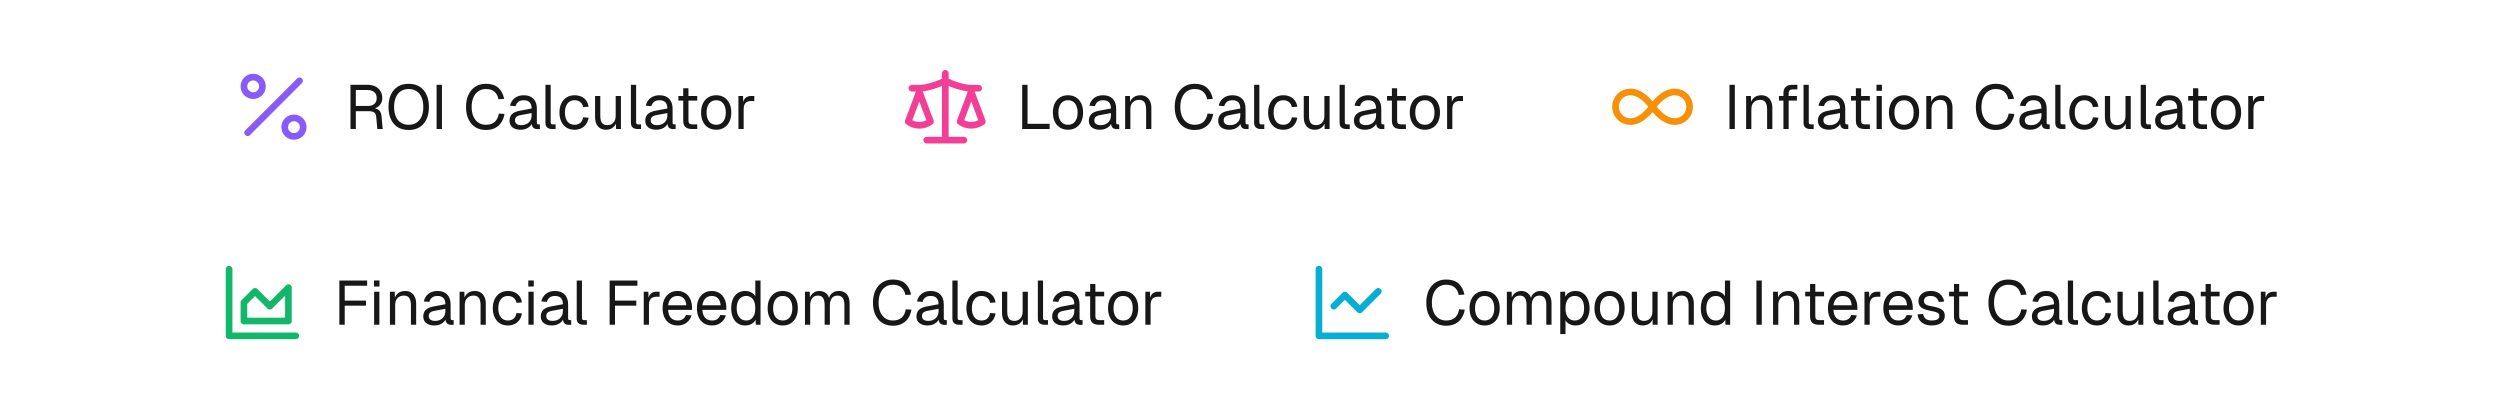 <svg width="562" height="92" viewBox="0 0 562 92" fill="none" xmlns="http://www.w3.org/2000/svg">
<g filter="url(#filter0_dd_2024_1681)">
<rect x="39.5" y="5" width="143" height="36" rx="10" fill="white"/>
<path d="M67.333 17.167L55.667 28.834M59 18.417C59 19.567 58.067 20.5 56.917 20.5C55.766 20.5 54.833 19.567 54.833 18.417C54.833 17.266 55.766 16.334 56.917 16.334C58.067 16.334 59 17.266 59 18.417ZM68.167 27.584C68.167 28.734 67.234 29.667 66.083 29.667C64.933 29.667 64 28.734 64 27.584C64 26.433 64.933 25.5 66.083 25.5C67.234 25.5 68.167 26.433 68.167 27.584Z" stroke="#875BF7" stroke-width="1.5" stroke-linecap="round" stroke-linejoin="round"/>
<path d="M78.788 28V18.06H82.554C83.254 18.06 83.856 18.181 84.36 18.424C84.864 18.667 85.251 19.017 85.522 19.474C85.802 19.922 85.942 20.454 85.942 21.07C85.942 21.518 85.835 21.919 85.62 22.274C85.415 22.619 85.149 22.895 84.822 23.1C84.495 23.305 84.155 23.417 83.8 23.436L83.716 23.31C84.323 23.31 84.799 23.45 85.144 23.73C85.499 24.01 85.704 24.458 85.76 25.074L86.04 28H84.822L84.57 25.2C84.533 24.789 84.383 24.486 84.122 24.29C83.87 24.094 83.455 23.996 82.876 23.996H79.992V28H78.788ZM79.992 22.82H82.708C83.315 22.82 83.795 22.666 84.15 22.358C84.505 22.05 84.682 21.611 84.682 21.042C84.682 20.463 84.5 20.02 84.136 19.712C83.772 19.395 83.245 19.236 82.554 19.236H79.992V22.82ZM91.867 28.224C90.924 28.224 90.112 28.019 89.431 27.608C88.759 27.188 88.241 26.591 87.877 25.816C87.513 25.041 87.331 24.117 87.331 23.044C87.331 21.971 87.513 21.047 87.877 20.272C88.241 19.488 88.759 18.886 89.431 18.466C90.112 18.046 90.924 17.836 91.867 17.836C92.819 17.836 93.631 18.046 94.303 18.466C94.984 18.886 95.507 19.488 95.871 20.272C96.235 21.047 96.417 21.971 96.417 23.044C96.417 24.117 96.235 25.041 95.871 25.816C95.507 26.591 94.984 27.188 94.303 27.608C93.631 28.019 92.819 28.224 91.867 28.224ZM91.867 27.048C92.558 27.048 93.146 26.889 93.631 26.572C94.126 26.255 94.504 25.797 94.765 25.2C95.026 24.603 95.157 23.884 95.157 23.044C95.157 22.204 95.026 21.485 94.765 20.888C94.504 20.281 94.126 19.819 93.631 19.502C93.146 19.175 92.558 19.012 91.867 19.012C91.186 19.012 90.598 19.175 90.103 19.502C89.618 19.819 89.245 20.281 88.983 20.888C88.722 21.485 88.591 22.204 88.591 23.044C88.591 23.884 88.722 24.603 88.983 25.2C89.245 25.797 89.618 26.255 90.103 26.572C90.598 26.889 91.186 27.048 91.867 27.048ZM98.147 28V18.06H99.351V28H98.147ZM109.229 28.224C108.342 28.224 107.563 28.019 106.891 27.608C106.219 27.188 105.696 26.591 105.323 25.816C104.949 25.041 104.763 24.117 104.763 23.044C104.763 21.971 104.949 21.047 105.323 20.272C105.696 19.488 106.219 18.886 106.891 18.466C107.563 18.046 108.342 17.836 109.229 17.836C110.433 17.836 111.366 18.139 112.029 18.746C112.691 19.353 113.125 20.179 113.331 21.224L112.057 21.308C111.917 20.599 111.618 20.039 111.161 19.628C110.703 19.217 110.059 19.012 109.229 19.012C108.594 19.012 108.034 19.175 107.549 19.502C107.073 19.819 106.699 20.281 106.429 20.888C106.158 21.485 106.023 22.204 106.023 23.044C106.023 23.884 106.158 24.603 106.429 25.2C106.699 25.797 107.073 26.255 107.549 26.572C108.034 26.889 108.594 27.048 109.229 27.048C110.097 27.048 110.769 26.824 111.245 26.376C111.721 25.919 112.019 25.303 112.141 24.528L113.415 24.612C113.293 25.331 113.055 25.961 112.701 26.502C112.346 27.043 111.875 27.468 111.287 27.776C110.708 28.075 110.022 28.224 109.229 28.224ZM117.044 28.168C116.279 28.168 115.667 27.991 115.21 27.636C114.762 27.281 114.538 26.787 114.538 26.152C114.538 25.517 114.725 25.018 115.098 24.654C115.471 24.29 116.064 24.033 116.876 23.884L119.508 23.394C119.508 22.769 119.359 22.302 119.06 21.994C118.771 21.686 118.332 21.532 117.744 21.532C117.231 21.532 116.825 21.649 116.526 21.882C116.227 22.106 116.022 22.433 115.91 22.862L114.664 22.764C114.804 22.064 115.14 21.499 115.672 21.07C116.213 20.631 116.904 20.412 117.744 20.412C118.696 20.412 119.424 20.683 119.928 21.224C120.432 21.756 120.684 22.493 120.684 23.436V26.502C120.684 26.67 120.712 26.791 120.768 26.866C120.833 26.931 120.936 26.964 121.076 26.964H121.37V28C121.333 28.009 121.272 28.014 121.188 28.014C121.104 28.023 121.015 28.028 120.922 28.028C120.586 28.028 120.311 27.977 120.096 27.874C119.891 27.762 119.741 27.594 119.648 27.37C119.555 27.137 119.508 26.833 119.508 26.46L119.648 26.488C119.583 26.805 119.424 27.095 119.172 27.356C118.92 27.608 118.607 27.809 118.234 27.958C117.861 28.098 117.464 28.168 117.044 28.168ZM117.156 27.132C117.651 27.132 118.071 27.039 118.416 26.852C118.771 26.656 119.041 26.395 119.228 26.068C119.415 25.732 119.508 25.359 119.508 24.948V24.416L117.1 24.864C116.596 24.957 116.246 25.102 116.05 25.298C115.863 25.485 115.77 25.732 115.77 26.04C115.77 26.385 115.891 26.656 116.134 26.852C116.386 27.039 116.727 27.132 117.156 27.132ZM124.072 28C123.643 28 123.293 27.888 123.022 27.664C122.751 27.44 122.616 27.085 122.616 26.6V18.06H123.792V26.502C123.792 26.651 123.829 26.768 123.904 26.852C123.988 26.927 124.105 26.964 124.254 26.964H124.898V28H124.072ZM129.164 28.168C128.474 28.168 127.872 28.009 127.358 27.692C126.854 27.375 126.462 26.927 126.182 26.348C125.902 25.76 125.762 25.074 125.762 24.29C125.762 23.506 125.902 22.825 126.182 22.246C126.462 21.667 126.854 21.219 127.358 20.902C127.872 20.575 128.474 20.412 129.164 20.412C129.734 20.412 130.238 20.515 130.676 20.72C131.124 20.916 131.488 21.205 131.768 21.588C132.048 21.971 132.23 22.437 132.314 22.988L131.082 23.072C130.998 22.577 130.784 22.199 130.438 21.938C130.093 21.667 129.668 21.532 129.164 21.532C128.483 21.532 127.951 21.779 127.568 22.274C127.186 22.759 126.994 23.431 126.994 24.29C126.994 25.149 127.186 25.825 127.568 26.32C127.951 26.805 128.483 27.048 129.164 27.048C129.668 27.048 130.093 26.908 130.438 26.628C130.784 26.348 130.998 25.928 131.082 25.368L132.314 25.452C132.23 26.003 132.048 26.483 131.768 26.894C131.488 27.295 131.124 27.608 130.676 27.832C130.238 28.056 129.734 28.168 129.164 28.168ZM136.208 28.168C135.471 28.168 134.878 27.921 134.43 27.426C133.992 26.922 133.772 26.231 133.772 25.354V20.58H134.948V25.032C134.948 25.751 135.074 26.283 135.326 26.628C135.588 26.964 135.984 27.132 136.516 27.132C137.104 27.132 137.566 26.945 137.902 26.572C138.238 26.189 138.406 25.667 138.406 25.004V20.58H139.582V28H138.462V26.166L138.644 26.264C138.495 26.871 138.21 27.342 137.79 27.678C137.37 28.005 136.843 28.168 136.208 28.168ZM143.281 28C142.852 28 142.502 27.888 142.231 27.664C141.96 27.44 141.825 27.085 141.825 26.6V18.06H143.001V26.502C143.001 26.651 143.038 26.768 143.113 26.852C143.197 26.927 143.314 26.964 143.463 26.964H144.107V28H143.281ZM147.56 28.168C146.794 28.168 146.183 27.991 145.726 27.636C145.278 27.281 145.054 26.787 145.054 26.152C145.054 25.517 145.24 25.018 145.614 24.654C145.987 24.29 146.58 24.033 147.392 23.884L150.024 23.394C150.024 22.769 149.874 22.302 149.576 21.994C149.286 21.686 148.848 21.532 148.26 21.532C147.746 21.532 147.34 21.649 147.042 21.882C146.743 22.106 146.538 22.433 146.426 22.862L145.18 22.764C145.32 22.064 145.656 21.499 146.188 21.07C146.729 20.631 147.42 20.412 148.26 20.412C149.212 20.412 149.94 20.683 150.444 21.224C150.948 21.756 151.2 22.493 151.2 23.436V26.502C151.2 26.67 151.228 26.791 151.284 26.866C151.349 26.931 151.452 26.964 151.592 26.964H151.886V28C151.848 28.009 151.788 28.014 151.704 28.014C151.62 28.023 151.531 28.028 151.438 28.028C151.102 28.028 150.826 27.977 150.612 27.874C150.406 27.762 150.257 27.594 150.164 27.37C150.07 27.137 150.024 26.833 150.024 26.46L150.164 26.488C150.098 26.805 149.94 27.095 149.688 27.356C149.436 27.608 149.123 27.809 148.75 27.958C148.376 28.098 147.98 28.168 147.56 28.168ZM147.672 27.132C148.166 27.132 148.586 27.039 148.932 26.852C149.286 26.656 149.557 26.395 149.744 26.068C149.93 25.732 150.024 25.359 150.024 24.948V24.416L147.616 24.864C147.112 24.957 146.762 25.102 146.566 25.298C146.379 25.485 146.285 25.732 146.285 26.04C146.285 26.385 146.407 26.656 146.65 26.852C146.902 27.039 147.242 27.132 147.672 27.132ZM155.561 28C154.889 28 154.389 27.846 154.063 27.538C153.745 27.23 153.587 26.749 153.587 26.096V18.844H154.763V26.068C154.763 26.404 154.837 26.637 154.987 26.768C155.136 26.899 155.365 26.964 155.673 26.964H156.737V28H155.561ZM152.495 21.616V20.58H156.737V21.616H152.495ZM161.006 28.168C160.325 28.168 159.728 28.009 159.214 27.692C158.701 27.375 158.304 26.927 158.024 26.348C157.744 25.76 157.604 25.074 157.604 24.29C157.604 23.497 157.744 22.811 158.024 22.232C158.304 21.653 158.701 21.205 159.214 20.888C159.728 20.571 160.325 20.412 161.006 20.412C161.688 20.412 162.28 20.571 162.784 20.888C163.298 21.205 163.694 21.653 163.974 22.232C164.254 22.811 164.394 23.497 164.394 24.29C164.394 25.074 164.254 25.76 163.974 26.348C163.694 26.927 163.298 27.375 162.784 27.692C162.28 28.009 161.688 28.168 161.006 28.168ZM161.006 27.048C161.688 27.048 162.215 26.805 162.588 26.32C162.971 25.825 163.162 25.149 163.162 24.29C163.162 23.431 162.971 22.759 162.588 22.274C162.215 21.779 161.688 21.532 161.006 21.532C160.325 21.532 159.793 21.779 159.41 22.274C159.028 22.759 158.836 23.431 158.836 24.29C158.836 25.149 159.028 25.825 159.41 26.32C159.793 26.805 160.325 27.048 161.006 27.048ZM165.997 28V20.58H167.033L167.089 22.456L166.977 22.414C167.07 21.779 167.271 21.317 167.579 21.028C167.896 20.729 168.316 20.58 168.839 20.58H169.567V21.7H168.853C168.48 21.7 168.167 21.77 167.915 21.91C167.672 22.041 167.486 22.241 167.355 22.512C167.234 22.773 167.173 23.109 167.173 23.52V28H165.997Z" fill="#171717"/>
</g>
<g filter="url(#filter1_dd_2024_1681)">
<rect x="190.5" y="5" width="151" height="36" rx="10" fill="white"/>
<path d="M208.333 30.5H216.667M212.5 15.5V30.5M205 18.833H206.667C208.333 18.833 210.833 18 212.5 17.167C214.167 18 216.667 18.833 218.333 18.833H220M215.833 26.333L218.333 19.667L220.833 26.333C220.108 26.875 219.233 27.167 218.333 27.167C217.433 27.167 216.558 26.875 215.833 26.333ZM204.167 26.333L206.667 19.667L209.167 26.333C208.442 26.875 207.567 27.167 206.667 27.167C205.767 27.167 204.892 26.875 204.167 26.333Z" stroke="#F23E94" stroke-width="1.5" stroke-linecap="round" stroke-linejoin="round"/>
<path d="M229.788 28V18.06H230.992V27.44L230.39 26.824H235.962V28H229.788ZM240.092 28.168C239.411 28.168 238.814 28.009 238.3 27.692C237.787 27.375 237.39 26.927 237.11 26.348C236.83 25.76 236.69 25.074 236.69 24.29C236.69 23.497 236.83 22.811 237.11 22.232C237.39 21.653 237.787 21.205 238.3 20.888C238.814 20.571 239.411 20.412 240.092 20.412C240.774 20.412 241.366 20.571 241.87 20.888C242.384 21.205 242.78 21.653 243.06 22.232C243.34 22.811 243.48 23.497 243.48 24.29C243.48 25.074 243.34 25.76 243.06 26.348C242.78 26.927 242.384 27.375 241.87 27.692C241.366 28.009 240.774 28.168 240.092 28.168ZM240.092 27.048C240.774 27.048 241.301 26.805 241.674 26.32C242.057 25.825 242.248 25.149 242.248 24.29C242.248 23.431 242.057 22.759 241.674 22.274C241.301 21.779 240.774 21.532 240.092 21.532C239.411 21.532 238.879 21.779 238.496 22.274C238.114 22.759 237.922 23.431 237.922 24.29C237.922 25.149 238.114 25.825 238.496 26.32C238.879 26.805 239.411 27.048 240.092 27.048ZM247.276 28.168C246.511 28.168 245.9 27.991 245.442 27.636C244.994 27.281 244.77 26.787 244.77 26.152C244.77 25.517 244.957 25.018 245.33 24.654C245.704 24.29 246.296 24.033 247.108 23.884L249.74 23.394C249.74 22.769 249.591 22.302 249.292 21.994C249.003 21.686 248.564 21.532 247.976 21.532C247.463 21.532 247.057 21.649 246.758 21.882C246.46 22.106 246.254 22.433 246.142 22.862L244.896 22.764C245.036 22.064 245.372 21.499 245.904 21.07C246.446 20.631 247.136 20.412 247.976 20.412C248.928 20.412 249.656 20.683 250.16 21.224C250.664 21.756 250.916 22.493 250.916 23.436V26.502C250.916 26.67 250.944 26.791 251 26.866C251.066 26.931 251.168 26.964 251.308 26.964H251.602V28C251.565 28.009 251.504 28.014 251.42 28.014C251.336 28.023 251.248 28.028 251.154 28.028C250.818 28.028 250.543 27.977 250.328 27.874C250.123 27.762 249.974 27.594 249.88 27.37C249.787 27.137 249.74 26.833 249.74 26.46L249.88 26.488C249.815 26.805 249.656 27.095 249.404 27.356C249.152 27.608 248.84 27.809 248.466 27.958C248.093 28.098 247.696 28.168 247.276 28.168ZM247.388 27.132C247.883 27.132 248.303 27.039 248.648 26.852C249.003 26.656 249.274 26.395 249.46 26.068C249.647 25.732 249.74 25.359 249.74 24.948V24.416L247.332 24.864C246.828 24.957 246.478 25.102 246.282 25.298C246.096 25.485 246.002 25.732 246.002 26.04C246.002 26.385 246.124 26.656 246.366 26.852C246.618 27.039 246.959 27.132 247.388 27.132ZM252.931 28V20.58H254.009L254.051 22.47L253.911 22.344C254.004 21.905 254.167 21.546 254.401 21.266C254.634 20.977 254.914 20.762 255.241 20.622C255.577 20.482 255.936 20.412 256.319 20.412C256.888 20.412 257.355 20.538 257.719 20.79C258.092 21.042 258.367 21.383 258.545 21.812C258.731 22.232 258.825 22.703 258.825 23.226V28H257.649V23.562C257.649 23.105 257.593 22.722 257.481 22.414C257.378 22.097 257.21 21.859 256.977 21.7C256.743 21.532 256.44 21.448 256.067 21.448C255.497 21.448 255.026 21.63 254.653 21.994C254.289 22.349 254.107 22.871 254.107 23.562V28H252.931ZM268.541 28.224C267.655 28.224 266.875 28.019 266.203 27.608C265.531 27.188 265.009 26.591 264.635 25.816C264.262 25.041 264.075 24.117 264.075 23.044C264.075 21.971 264.262 21.047 264.635 20.272C265.009 19.488 265.531 18.886 266.203 18.466C266.875 18.046 267.655 17.836 268.541 17.836C269.745 17.836 270.679 18.139 271.341 18.746C272.004 19.353 272.438 20.179 272.643 21.224L271.369 21.308C271.229 20.599 270.931 20.039 270.473 19.628C270.016 19.217 269.372 19.012 268.541 19.012C267.907 19.012 267.347 19.175 266.861 19.502C266.385 19.819 266.012 20.281 265.741 20.888C265.471 21.485 265.335 22.204 265.335 23.044C265.335 23.884 265.471 24.603 265.741 25.2C266.012 25.797 266.385 26.255 266.861 26.572C267.347 26.889 267.907 27.048 268.541 27.048C269.409 27.048 270.081 26.824 270.557 26.376C271.033 25.919 271.332 25.303 271.453 24.528L272.727 24.612C272.606 25.331 272.368 25.961 272.013 26.502C271.659 27.043 271.187 27.468 270.599 27.776C270.021 28.075 269.335 28.224 268.541 28.224ZM276.356 28.168C275.591 28.168 274.98 27.991 274.522 27.636C274.074 27.281 273.85 26.787 273.85 26.152C273.85 25.517 274.037 25.018 274.41 24.654C274.784 24.29 275.376 24.033 276.188 23.884L278.82 23.394C278.82 22.769 278.671 22.302 278.372 21.994C278.083 21.686 277.644 21.532 277.056 21.532C276.543 21.532 276.137 21.649 275.838 21.882C275.54 22.106 275.334 22.433 275.222 22.862L273.976 22.764C274.116 22.064 274.452 21.499 274.984 21.07C275.526 20.631 276.216 20.412 277.056 20.412C278.008 20.412 278.736 20.683 279.24 21.224C279.744 21.756 279.996 22.493 279.996 23.436V26.502C279.996 26.67 280.024 26.791 280.08 26.866C280.146 26.931 280.248 26.964 280.388 26.964H280.682V28C280.645 28.009 280.584 28.014 280.5 28.014C280.416 28.023 280.328 28.028 280.234 28.028C279.898 28.028 279.623 27.977 279.408 27.874C279.203 27.762 279.054 27.594 278.96 27.37C278.867 27.137 278.82 26.833 278.82 26.46L278.96 26.488C278.895 26.805 278.736 27.095 278.484 27.356C278.232 27.608 277.92 27.809 277.546 27.958C277.173 28.098 276.776 28.168 276.356 28.168ZM276.468 27.132C276.963 27.132 277.383 27.039 277.728 26.852C278.083 26.656 278.354 26.395 278.54 26.068C278.727 25.732 278.82 25.359 278.82 24.948V24.416L276.412 24.864C275.908 24.957 275.558 25.102 275.362 25.298C275.176 25.485 275.082 25.732 275.082 26.04C275.082 26.385 275.204 26.656 275.446 26.852C275.698 27.039 276.039 27.132 276.468 27.132ZM283.385 28C282.955 28 282.605 27.888 282.335 27.664C282.064 27.44 281.929 27.085 281.929 26.6V18.06H283.105V26.502C283.105 26.651 283.142 26.768 283.217 26.852C283.301 26.927 283.417 26.964 283.567 26.964H284.211V28H283.385ZM288.477 28.168C287.786 28.168 287.184 28.009 286.671 27.692C286.167 27.375 285.775 26.927 285.495 26.348C285.215 25.76 285.075 25.074 285.075 24.29C285.075 23.506 285.215 22.825 285.495 22.246C285.775 21.667 286.167 21.219 286.671 20.902C287.184 20.575 287.786 20.412 288.477 20.412C289.046 20.412 289.55 20.515 289.989 20.72C290.437 20.916 290.801 21.205 291.081 21.588C291.361 21.971 291.543 22.437 291.627 22.988L290.395 23.072C290.311 22.577 290.096 22.199 289.751 21.938C289.406 21.667 288.981 21.532 288.477 21.532C287.796 21.532 287.264 21.779 286.881 22.274C286.498 22.759 286.307 23.431 286.307 24.29C286.307 25.149 286.498 25.825 286.881 26.32C287.264 26.805 287.796 27.048 288.477 27.048C288.981 27.048 289.406 26.908 289.751 26.628C290.096 26.348 290.311 25.928 290.395 25.368L291.627 25.452C291.543 26.003 291.361 26.483 291.081 26.894C290.801 27.295 290.437 27.608 289.989 27.832C289.55 28.056 289.046 28.168 288.477 28.168ZM295.521 28.168C294.784 28.168 294.191 27.921 293.743 27.426C293.304 26.922 293.085 26.231 293.085 25.354V20.58H294.261V25.032C294.261 25.751 294.387 26.283 294.639 26.628C294.9 26.964 295.297 27.132 295.829 27.132C296.417 27.132 296.879 26.945 297.215 26.572C297.551 26.189 297.719 25.667 297.719 25.004V20.58H298.895V28H297.775V26.166L297.957 26.264C297.808 26.871 297.523 27.342 297.103 27.678C296.683 28.005 296.156 28.168 295.521 28.168ZM302.594 28C302.164 28 301.814 27.888 301.544 27.664C301.273 27.44 301.138 27.085 301.138 26.6V18.06H302.314V26.502C302.314 26.651 302.351 26.768 302.426 26.852C302.51 26.927 302.626 26.964 302.776 26.964H303.42V28H302.594ZM306.872 28.168C306.107 28.168 305.495 27.991 305.038 27.636C304.59 27.281 304.366 26.787 304.366 26.152C304.366 25.517 304.553 25.018 304.926 24.654C305.299 24.29 305.892 24.033 306.704 23.884L309.336 23.394C309.336 22.769 309.187 22.302 308.888 21.994C308.599 21.686 308.16 21.532 307.572 21.532C307.059 21.532 306.653 21.649 306.354 21.882C306.055 22.106 305.85 22.433 305.738 22.862L304.492 22.764C304.632 22.064 304.968 21.499 305.5 21.07C306.041 20.631 306.732 20.412 307.572 20.412C308.524 20.412 309.252 20.683 309.756 21.224C310.26 21.756 310.512 22.493 310.512 23.436V26.502C310.512 26.67 310.54 26.791 310.596 26.866C310.661 26.931 310.764 26.964 310.904 26.964H311.198V28C311.161 28.009 311.1 28.014 311.016 28.014C310.932 28.023 310.843 28.028 310.75 28.028C310.414 28.028 310.139 27.977 309.924 27.874C309.719 27.762 309.569 27.594 309.476 27.37C309.383 27.137 309.336 26.833 309.336 26.46L309.476 26.488C309.411 26.805 309.252 27.095 309 27.356C308.748 27.608 308.435 27.809 308.062 27.958C307.689 28.098 307.292 28.168 306.872 28.168ZM306.984 27.132C307.479 27.132 307.899 27.039 308.244 26.852C308.599 26.656 308.869 26.395 309.056 26.068C309.243 25.732 309.336 25.359 309.336 24.948V24.416L306.928 24.864C306.424 24.957 306.074 25.102 305.878 25.298C305.691 25.485 305.598 25.732 305.598 26.04C305.598 26.385 305.719 26.656 305.962 26.852C306.214 27.039 306.555 27.132 306.984 27.132ZM314.873 28C314.201 28 313.702 27.846 313.375 27.538C313.058 27.23 312.899 26.749 312.899 26.096V18.844H314.075V26.068C314.075 26.404 314.15 26.637 314.299 26.768C314.448 26.899 314.677 26.964 314.985 26.964H316.049V28H314.873ZM311.807 21.616V20.58H316.049V21.616H311.807ZM320.319 28.168C319.637 28.168 319.04 28.009 318.527 27.692C318.013 27.375 317.617 26.927 317.337 26.348C317.057 25.76 316.917 25.074 316.917 24.29C316.917 23.497 317.057 22.811 317.337 22.232C317.617 21.653 318.013 21.205 318.527 20.888C319.04 20.571 319.637 20.412 320.319 20.412C321 20.412 321.593 20.571 322.097 20.888C322.61 21.205 323.007 21.653 323.287 22.232C323.567 22.811 323.707 23.497 323.707 24.29C323.707 25.074 323.567 25.76 323.287 26.348C323.007 26.927 322.61 27.375 322.097 27.692C321.593 28.009 321 28.168 320.319 28.168ZM320.319 27.048C321 27.048 321.527 26.805 321.901 26.32C322.283 25.825 322.475 25.149 322.475 24.29C322.475 23.431 322.283 22.759 321.901 22.274C321.527 21.779 321 21.532 320.319 21.532C319.637 21.532 319.105 21.779 318.723 22.274C318.34 22.759 318.149 23.431 318.149 24.29C318.149 25.149 318.34 25.825 318.723 26.32C319.105 26.805 319.637 27.048 320.319 27.048ZM325.309 28V20.58H326.345L326.401 22.456L326.289 22.414C326.383 21.779 326.583 21.317 326.891 21.028C327.209 20.729 327.629 20.58 328.151 20.58H328.879V21.7H328.165C327.792 21.7 327.479 21.77 327.227 21.91C326.985 22.041 326.798 22.241 326.667 22.512C326.546 22.773 326.485 23.109 326.485 23.52V28H325.309Z" fill="#171717"/>
</g>
<g filter="url(#filter2_dd_2024_1681)">
<rect x="349.5" y="5" width="173" height="36" rx="10" fill="white"/>
<path d="M371.5 23C369.833 20.775 368.167 19.666 366.5 19.666C365.616 19.666 364.768 20.018 364.143 20.643C363.518 21.268 363.167 22.116 363.167 23C363.167 23.884 363.518 24.732 364.143 25.357C364.768 25.982 365.616 26.333 366.5 26.333C368.167 26.333 369.833 25.225 371.5 23ZM371.5 23C373.167 25.225 374.833 26.333 376.5 26.333C377.384 26.333 378.232 25.982 378.857 25.357C379.482 24.732 379.833 23.884 379.833 23C379.833 22.116 379.482 21.268 378.857 20.643C378.232 20.018 377.384 19.666 376.5 19.666C374.833 19.666 373.167 20.775 371.5 23Z" stroke="#F79009" stroke-width="1.5" stroke-linecap="round" stroke-linejoin="round"/>
<path d="M388.788 28V18.06H389.992V28H388.788ZM392.53 28V20.58H393.608L393.65 22.47L393.51 22.344C393.603 21.905 393.767 21.546 394 21.266C394.233 20.977 394.513 20.762 394.84 20.622C395.176 20.482 395.535 20.412 395.918 20.412C396.487 20.412 396.954 20.538 397.318 20.79C397.691 21.042 397.967 21.383 398.144 21.812C398.331 22.232 398.424 22.703 398.424 23.226V28H397.248V23.562C397.248 23.105 397.192 22.722 397.08 22.414C396.977 22.097 396.809 21.859 396.576 21.7C396.343 21.532 396.039 21.448 395.666 21.448C395.097 21.448 394.625 21.63 394.252 21.994C393.888 22.349 393.706 22.871 393.706 23.562V28H392.53ZM400.914 28V19.908C400.914 19.357 401.073 18.914 401.39 18.578C401.708 18.233 402.202 18.06 402.874 18.06H404.05V19.096H402.958C402.669 19.096 402.45 19.175 402.3 19.334C402.16 19.493 402.09 19.712 402.09 19.992V28H400.914ZM399.906 21.616V20.58H403.952V21.616H399.906ZM406.892 28C406.463 28 406.113 27.888 405.842 27.664C405.572 27.44 405.436 27.085 405.436 26.6V18.06H406.612V26.502C406.612 26.651 406.65 26.768 406.724 26.852C406.808 26.927 406.925 26.964 407.074 26.964H407.718V28H406.892ZM411.171 28.168C410.405 28.168 409.794 27.991 409.337 27.636C408.889 27.281 408.665 26.787 408.665 26.152C408.665 25.517 408.851 25.018 409.225 24.654C409.598 24.29 410.191 24.033 411.003 23.884L413.635 23.394C413.635 22.769 413.485 22.302 413.187 21.994C412.897 21.686 412.459 21.532 411.871 21.532C411.357 21.532 410.951 21.649 410.653 21.882C410.354 22.106 410.149 22.433 410.037 22.862L408.791 22.764C408.931 22.064 409.267 21.499 409.799 21.07C410.34 20.631 411.031 20.412 411.871 20.412C412.823 20.412 413.551 20.683 414.055 21.224C414.559 21.756 414.811 22.493 414.811 23.436V26.502C414.811 26.67 414.839 26.791 414.895 26.866C414.96 26.931 415.063 26.964 415.203 26.964H415.497V28C415.459 28.009 415.399 28.014 415.315 28.014C415.231 28.023 415.142 28.028 415.049 28.028C414.713 28.028 414.437 27.977 414.223 27.874C414.017 27.762 413.868 27.594 413.775 27.37C413.681 27.137 413.635 26.833 413.635 26.46L413.775 26.488C413.709 26.805 413.551 27.095 413.299 27.356C413.047 27.608 412.734 27.809 412.361 27.958C411.987 28.098 411.591 28.168 411.171 28.168ZM411.283 27.132C411.777 27.132 412.197 27.039 412.543 26.852C412.897 26.656 413.168 26.395 413.355 26.068C413.541 25.732 413.635 25.359 413.635 24.948V24.416L411.227 24.864C410.723 24.957 410.373 25.102 410.177 25.298C409.99 25.485 409.897 25.732 409.897 26.04C409.897 26.385 410.018 26.656 410.261 26.852C410.513 27.039 410.853 27.132 411.283 27.132ZM419.172 28C418.5 28 418.001 27.846 417.674 27.538C417.357 27.23 417.198 26.749 417.198 26.096V18.844H418.374V26.068C418.374 26.404 418.449 26.637 418.598 26.768C418.747 26.899 418.976 26.964 419.284 26.964H420.348V28H419.172ZM416.106 21.616V20.58H420.348V21.616H416.106ZM421.856 28V20.58H423.032V28H421.856ZM421.828 19.418V18.046H423.06V19.418H421.828ZM428.036 28.168C427.354 28.168 426.757 28.009 426.244 27.692C425.73 27.375 425.334 26.927 425.054 26.348C424.774 25.76 424.634 25.074 424.634 24.29C424.634 23.497 424.774 22.811 425.054 22.232C425.334 21.653 425.73 21.205 426.244 20.888C426.757 20.571 427.354 20.412 428.036 20.412C428.717 20.412 429.31 20.571 429.814 20.888C430.327 21.205 430.724 21.653 431.004 22.232C431.284 22.811 431.424 23.497 431.424 24.29C431.424 25.074 431.284 25.76 431.004 26.348C430.724 26.927 430.327 27.375 429.814 27.692C429.31 28.009 428.717 28.168 428.036 28.168ZM428.036 27.048C428.717 27.048 429.244 26.805 429.618 26.32C430 25.825 430.192 25.149 430.192 24.29C430.192 23.431 430 22.759 429.618 22.274C429.244 21.779 428.717 21.532 428.036 21.532C427.354 21.532 426.822 21.779 426.44 22.274C426.057 22.759 425.866 23.431 425.866 24.29C425.866 25.149 426.057 25.825 426.44 26.32C426.822 26.805 427.354 27.048 428.036 27.048ZM433.026 28V20.58H434.104L434.146 22.47L434.006 22.344C434.1 21.905 434.263 21.546 434.496 21.266C434.73 20.977 435.01 20.762 435.336 20.622C435.672 20.482 436.032 20.412 436.414 20.412C436.984 20.412 437.45 20.538 437.814 20.79C438.188 21.042 438.463 21.383 438.64 21.812C438.827 22.232 438.92 22.703 438.92 23.226V28H437.744V23.562C437.744 23.105 437.688 22.722 437.576 22.414C437.474 22.097 437.306 21.859 437.072 21.7C436.839 21.532 436.536 21.448 436.162 21.448C435.593 21.448 435.122 21.63 434.748 21.994C434.384 22.349 434.202 22.871 434.202 23.562V28H433.026ZM448.637 28.224C447.75 28.224 446.971 28.019 446.299 27.608C445.627 27.188 445.104 26.591 444.731 25.816C444.358 25.041 444.171 24.117 444.171 23.044C444.171 21.971 444.358 21.047 444.731 20.272C445.104 19.488 445.627 18.886 446.299 18.466C446.971 18.046 447.75 17.836 448.637 17.836C449.841 17.836 450.774 18.139 451.437 18.746C452.1 19.353 452.534 20.179 452.739 21.224L451.465 21.308C451.325 20.599 451.026 20.039 450.569 19.628C450.112 19.217 449.468 19.012 448.637 19.012C448.002 19.012 447.442 19.175 446.957 19.502C446.481 19.819 446.108 20.281 445.837 20.888C445.566 21.485 445.431 22.204 445.431 23.044C445.431 23.884 445.566 24.603 445.837 25.2C446.108 25.797 446.481 26.255 446.957 26.572C447.442 26.889 448.002 27.048 448.637 27.048C449.505 27.048 450.177 26.824 450.653 26.376C451.129 25.919 451.428 25.303 451.549 24.528L452.823 24.612C452.702 25.331 452.464 25.961 452.109 26.502C451.754 27.043 451.283 27.468 450.695 27.776C450.116 28.075 449.43 28.224 448.637 28.224ZM456.452 28.168C455.687 28.168 455.075 27.991 454.618 27.636C454.17 27.281 453.946 26.787 453.946 26.152C453.946 25.517 454.133 25.018 454.506 24.654C454.879 24.29 455.472 24.033 456.284 23.884L458.916 23.394C458.916 22.769 458.767 22.302 458.468 21.994C458.179 21.686 457.74 21.532 457.152 21.532C456.639 21.532 456.233 21.649 455.934 21.882C455.635 22.106 455.43 22.433 455.318 22.862L454.072 22.764C454.212 22.064 454.548 21.499 455.08 21.07C455.621 20.631 456.312 20.412 457.152 20.412C458.104 20.412 458.832 20.683 459.336 21.224C459.84 21.756 460.092 22.493 460.092 23.436V26.502C460.092 26.67 460.12 26.791 460.176 26.866C460.241 26.931 460.344 26.964 460.484 26.964H460.778V28C460.741 28.009 460.68 28.014 460.596 28.014C460.512 28.023 460.423 28.028 460.33 28.028C459.994 28.028 459.719 27.977 459.504 27.874C459.299 27.762 459.149 27.594 459.056 27.37C458.963 27.137 458.916 26.833 458.916 26.46L459.056 26.488C458.991 26.805 458.832 27.095 458.58 27.356C458.328 27.608 458.015 27.809 457.642 27.958C457.269 28.098 456.872 28.168 456.452 28.168ZM456.564 27.132C457.059 27.132 457.479 27.039 457.824 26.852C458.179 26.656 458.449 26.395 458.636 26.068C458.823 25.732 458.916 25.359 458.916 24.948V24.416L456.508 24.864C456.004 24.957 455.654 25.102 455.458 25.298C455.271 25.485 455.178 25.732 455.178 26.04C455.178 26.385 455.299 26.656 455.542 26.852C455.794 27.039 456.135 27.132 456.564 27.132ZM463.48 28C463.051 28 462.701 27.888 462.43 27.664C462.16 27.44 462.024 27.085 462.024 26.6V18.06H463.2V26.502C463.2 26.651 463.238 26.768 463.312 26.852C463.396 26.927 463.513 26.964 463.662 26.964H464.306V28H463.48ZM468.573 28.168C467.882 28.168 467.28 28.009 466.767 27.692C466.263 27.375 465.871 26.927 465.591 26.348C465.311 25.76 465.171 25.074 465.171 24.29C465.171 23.506 465.311 22.825 465.591 22.246C465.871 21.667 466.263 21.219 466.767 20.902C467.28 20.575 467.882 20.412 468.573 20.412C469.142 20.412 469.646 20.515 470.085 20.72C470.533 20.916 470.897 21.205 471.177 21.588C471.457 21.971 471.639 22.437 471.723 22.988L470.491 23.072C470.407 22.577 470.192 22.199 469.847 21.938C469.501 21.667 469.077 21.532 468.573 21.532C467.891 21.532 467.359 21.779 466.977 22.274C466.594 22.759 466.403 23.431 466.403 24.29C466.403 25.149 466.594 25.825 466.977 26.32C467.359 26.805 467.891 27.048 468.573 27.048C469.077 27.048 469.501 26.908 469.847 26.628C470.192 26.348 470.407 25.928 470.491 25.368L471.723 25.452C471.639 26.003 471.457 26.483 471.177 26.894C470.897 27.295 470.533 27.608 470.085 27.832C469.646 28.056 469.142 28.168 468.573 28.168ZM475.617 28.168C474.879 28.168 474.287 27.921 473.839 27.426C473.4 26.922 473.181 26.231 473.181 25.354V20.58H474.357V25.032C474.357 25.751 474.483 26.283 474.735 26.628C474.996 26.964 475.393 27.132 475.925 27.132C476.513 27.132 476.975 26.945 477.311 26.572C477.647 26.189 477.815 25.667 477.815 25.004V20.58H478.991V28H477.871V26.166L478.053 26.264C477.903 26.871 477.619 27.342 477.199 27.678C476.779 28.005 476.251 28.168 475.617 28.168ZM482.689 28C482.26 28 481.91 27.888 481.639 27.664C481.369 27.44 481.233 27.085 481.233 26.6V18.06H482.409V26.502C482.409 26.651 482.447 26.768 482.521 26.852C482.605 26.927 482.722 26.964 482.871 26.964H483.515V28H482.689ZM486.968 28.168C486.202 28.168 485.591 27.991 485.134 27.636C484.686 27.281 484.462 26.787 484.462 26.152C484.462 25.517 484.648 25.018 485.022 24.654C485.395 24.29 485.988 24.033 486.8 23.884L489.432 23.394C489.432 22.769 489.282 22.302 488.984 21.994C488.694 21.686 488.256 21.532 487.668 21.532C487.154 21.532 486.748 21.649 486.45 21.882C486.151 22.106 485.946 22.433 485.834 22.862L484.588 22.764C484.728 22.064 485.064 21.499 485.596 21.07C486.137 20.631 486.828 20.412 487.668 20.412C488.62 20.412 489.348 20.683 489.852 21.224C490.356 21.756 490.608 22.493 490.608 23.436V26.502C490.608 26.67 490.636 26.791 490.692 26.866C490.757 26.931 490.86 26.964 491 26.964H491.294V28C491.256 28.009 491.196 28.014 491.112 28.014C491.028 28.023 490.939 28.028 490.846 28.028C490.51 28.028 490.234 27.977 490.02 27.874C489.814 27.762 489.665 27.594 489.572 27.37C489.478 27.137 489.432 26.833 489.432 26.46L489.572 26.488C489.506 26.805 489.348 27.095 489.096 27.356C488.844 27.608 488.531 27.809 488.158 27.958C487.784 28.098 487.388 28.168 486.968 28.168ZM487.08 27.132C487.574 27.132 487.994 27.039 488.34 26.852C488.694 26.656 488.965 26.395 489.152 26.068C489.338 25.732 489.432 25.359 489.432 24.948V24.416L487.024 24.864C486.52 24.957 486.17 25.102 485.974 25.298C485.787 25.485 485.694 25.732 485.694 26.04C485.694 26.385 485.815 26.656 486.058 26.852C486.31 27.039 486.65 27.132 487.08 27.132ZM494.969 28C494.297 28 493.797 27.846 493.471 27.538C493.153 27.23 492.995 26.749 492.995 26.096V18.844H494.171V26.068C494.171 26.404 494.245 26.637 494.395 26.768C494.544 26.899 494.773 26.964 495.081 26.964H496.145V28H494.969ZM491.903 21.616V20.58H496.145V21.616H491.903ZM500.414 28.168C499.733 28.168 499.136 28.009 498.622 27.692C498.109 27.375 497.712 26.927 497.432 26.348C497.152 25.76 497.012 25.074 497.012 24.29C497.012 23.497 497.152 22.811 497.432 22.232C497.712 21.653 498.109 21.205 498.622 20.888C499.136 20.571 499.733 20.412 500.414 20.412C501.096 20.412 501.688 20.571 502.192 20.888C502.706 21.205 503.102 21.653 503.382 22.232C503.662 22.811 503.802 23.497 503.802 24.29C503.802 25.074 503.662 25.76 503.382 26.348C503.102 26.927 502.706 27.375 502.192 27.692C501.688 28.009 501.096 28.168 500.414 28.168ZM500.414 27.048C501.096 27.048 501.623 26.805 501.996 26.32C502.379 25.825 502.57 25.149 502.57 24.29C502.57 23.431 502.379 22.759 501.996 22.274C501.623 21.779 501.096 21.532 500.414 21.532C499.733 21.532 499.201 21.779 498.818 22.274C498.436 22.759 498.244 23.431 498.244 24.29C498.244 25.149 498.436 25.825 498.818 26.32C499.201 26.805 499.733 27.048 500.414 27.048ZM505.405 28V20.58H506.441L506.497 22.456L506.385 22.414C506.478 21.779 506.679 21.317 506.987 21.028C507.304 20.729 507.724 20.58 508.247 20.58H508.975V21.7H508.261C507.888 21.7 507.575 21.77 507.323 21.91C507.08 22.041 506.894 22.241 506.763 22.512C506.642 22.773 506.581 23.109 506.581 23.52V28H505.405Z" fill="#171717"/>
</g>
<g filter="url(#filter3_dd_2024_1681)">
<rect x="37" y="49" width="237" height="36" rx="10" fill="white"/>
<path d="M51.5 59.5V74.5H66.5M54.833 67V71.167H64.833V63.667L60.667 67.833L57.333 64.5L54.833 67Z" stroke="#12B76A" stroke-width="1.5" stroke-linecap="round" stroke-linejoin="round"/>
<path d="M76.288 72V62.06H82.532V63.236H76.89L77.492 62.62V67.184L76.89 66.568H82.28V67.716H76.89L77.492 67.1V72H76.288ZM84.104 72V64.58H85.28V72H84.104ZM84.076 63.418V62.046H85.308V63.418H84.076ZM87.659 72V64.58H88.737L88.779 66.47L88.639 66.344C88.732 65.905 88.896 65.546 89.129 65.266C89.362 64.977 89.642 64.762 89.969 64.622C90.305 64.482 90.664 64.412 91.047 64.412C91.616 64.412 92.083 64.538 92.447 64.79C92.82 65.042 93.096 65.383 93.273 65.812C93.46 66.232 93.553 66.703 93.553 67.226V72H92.377V67.562C92.377 67.105 92.321 66.722 92.209 66.414C92.106 66.097 91.938 65.859 91.705 65.7C91.472 65.532 91.168 65.448 90.795 65.448C90.226 65.448 89.754 65.63 89.381 65.994C89.017 66.349 88.835 66.871 88.835 67.562V72H87.659ZM97.659 72.168C96.894 72.168 96.282 71.991 95.825 71.636C95.377 71.281 95.153 70.787 95.153 70.152C95.153 69.517 95.34 69.018 95.713 68.654C96.086 68.29 96.679 68.033 97.491 67.884L100.123 67.394C100.123 66.769 99.974 66.302 99.675 65.994C99.386 65.686 98.947 65.532 98.359 65.532C97.846 65.532 97.44 65.649 97.141 65.882C96.842 66.106 96.637 66.433 96.525 66.862L95.279 66.764C95.419 66.064 95.755 65.499 96.287 65.07C96.828 64.631 97.519 64.412 98.359 64.412C99.311 64.412 100.039 64.683 100.543 65.224C101.047 65.756 101.299 66.493 101.299 67.436V70.502C101.299 70.67 101.327 70.791 101.383 70.866C101.448 70.931 101.551 70.964 101.691 70.964H101.985V72C101.948 72.009 101.887 72.014 101.803 72.014C101.719 72.023 101.63 72.028 101.537 72.028C101.201 72.028 100.926 71.977 100.711 71.874C100.506 71.762 100.356 71.594 100.263 71.37C100.17 71.137 100.123 70.833 100.123 70.46L100.263 70.488C100.198 70.805 100.039 71.095 99.787 71.356C99.535 71.608 99.222 71.809 98.849 71.958C98.476 72.098 98.079 72.168 97.659 72.168ZM97.771 71.132C98.266 71.132 98.686 71.039 99.031 70.852C99.386 70.656 99.656 70.395 99.843 70.068C100.03 69.732 100.123 69.359 100.123 68.948V68.416L97.715 68.864C97.211 68.957 96.861 69.102 96.665 69.298C96.478 69.485 96.385 69.732 96.385 70.04C96.385 70.385 96.506 70.656 96.749 70.852C97.001 71.039 97.342 71.132 97.771 71.132ZM103.313 72V64.58H104.391L104.433 66.47L104.293 66.344C104.387 65.905 104.55 65.546 104.783 65.266C105.017 64.977 105.297 64.762 105.623 64.622C105.959 64.482 106.319 64.412 106.701 64.412C107.271 64.412 107.737 64.538 108.101 64.79C108.475 65.042 108.75 65.383 108.927 65.812C109.114 66.232 109.207 66.703 109.207 67.226V72H108.031V67.562C108.031 67.105 107.975 66.722 107.863 66.414C107.761 66.097 107.593 65.859 107.359 65.7C107.126 65.532 106.823 65.448 106.449 65.448C105.88 65.448 105.409 65.63 105.035 65.994C104.671 66.349 104.489 66.871 104.489 67.562V72H103.313ZM114.182 72.168C113.491 72.168 112.889 72.009 112.376 71.692C111.872 71.375 111.48 70.927 111.2 70.348C110.92 69.76 110.78 69.074 110.78 68.29C110.78 67.506 110.92 66.825 111.2 66.246C111.48 65.667 111.872 65.219 112.376 64.902C112.889 64.575 113.491 64.412 114.182 64.412C114.751 64.412 115.255 64.515 115.694 64.72C116.142 64.916 116.506 65.205 116.786 65.588C117.066 65.971 117.248 66.437 117.332 66.988L116.1 67.072C116.016 66.577 115.801 66.199 115.456 65.938C115.111 65.667 114.686 65.532 114.182 65.532C113.501 65.532 112.969 65.779 112.586 66.274C112.203 66.759 112.012 67.431 112.012 68.29C112.012 69.149 112.203 69.825 112.586 70.32C112.969 70.805 113.501 71.048 114.182 71.048C114.686 71.048 115.111 70.908 115.456 70.628C115.801 70.348 116.016 69.928 116.1 69.368L117.332 69.452C117.248 70.003 117.066 70.483 116.786 70.894C116.506 71.295 116.142 71.608 115.694 71.832C115.255 72.056 114.751 72.168 114.182 72.168ZM118.79 72V64.58H119.966V72H118.79ZM118.762 63.418V62.046H119.994V63.418H118.762ZM124.073 72.168C123.308 72.168 122.697 71.991 122.239 71.636C121.791 71.281 121.567 70.787 121.567 70.152C121.567 69.517 121.754 69.018 122.127 68.654C122.501 68.29 123.093 68.033 123.905 67.884L126.537 67.394C126.537 66.769 126.388 66.302 126.089 65.994C125.8 65.686 125.361 65.532 124.773 65.532C124.26 65.532 123.854 65.649 123.555 65.882C123.257 66.106 123.051 66.433 122.939 66.862L121.693 66.764C121.833 66.064 122.169 65.499 122.701 65.07C123.243 64.631 123.933 64.412 124.773 64.412C125.725 64.412 126.453 64.683 126.957 65.224C127.461 65.756 127.713 66.493 127.713 67.436V70.502C127.713 70.67 127.741 70.791 127.797 70.866C127.863 70.931 127.965 70.964 128.105 70.964H128.399V72C128.362 72.009 128.301 72.014 128.217 72.014C128.133 72.023 128.045 72.028 127.951 72.028C127.615 72.028 127.34 71.977 127.125 71.874C126.92 71.762 126.771 71.594 126.677 71.37C126.584 71.137 126.537 70.833 126.537 70.46L126.677 70.488C126.612 70.805 126.453 71.095 126.201 71.356C125.949 71.608 125.637 71.809 125.263 71.958C124.89 72.098 124.493 72.168 124.073 72.168ZM124.185 71.132C124.68 71.132 125.1 71.039 125.445 70.852C125.8 70.656 126.071 70.395 126.257 70.068C126.444 69.732 126.537 69.359 126.537 68.948V68.416L124.129 68.864C123.625 68.957 123.275 69.102 123.079 69.298C122.893 69.485 122.799 69.732 122.799 70.04C122.799 70.385 122.921 70.656 123.163 70.852C123.415 71.039 123.756 71.132 124.185 71.132ZM131.101 72C130.672 72 130.322 71.888 130.051 71.664C129.781 71.44 129.645 71.085 129.645 70.6V62.06H130.821V70.502C130.821 70.651 130.859 70.768 130.933 70.852C131.017 70.927 131.134 70.964 131.283 70.964H131.927V72H131.101ZM137.046 72V62.06H143.29V63.236H137.648L138.25 62.62V67.184L137.648 66.568H143.038V67.716H137.648L138.25 67.1V72H137.046ZM144.712 72V64.58H145.748L145.804 66.456L145.692 66.414C145.785 65.779 145.986 65.317 146.294 65.028C146.611 64.729 147.031 64.58 147.554 64.58H148.282V65.7H147.568C147.194 65.7 146.882 65.77 146.63 65.91C146.387 66.041 146.2 66.241 146.07 66.512C145.948 66.773 145.888 67.109 145.888 67.52V72H144.712ZM152.354 72.168C151.654 72.168 151.047 72.009 150.534 71.692C150.03 71.375 149.638 70.927 149.358 70.348C149.087 69.76 148.952 69.074 148.952 68.29C148.952 67.506 149.087 66.825 149.358 66.246C149.638 65.667 150.025 65.219 150.52 64.902C151.024 64.575 151.617 64.412 152.298 64.412C152.942 64.412 153.511 64.566 154.006 64.874C154.501 65.173 154.883 65.611 155.154 66.19C155.434 66.769 155.574 67.473 155.574 68.304V68.654H150.184C150.231 69.447 150.441 70.045 150.814 70.446C151.197 70.847 151.71 71.048 152.354 71.048C152.839 71.048 153.236 70.936 153.544 70.712C153.861 70.479 154.081 70.175 154.202 69.802L155.462 69.9C155.266 70.563 154.893 71.109 154.342 71.538C153.801 71.958 153.138 72.168 152.354 72.168ZM150.184 67.618H154.286C154.23 66.899 154.02 66.372 153.656 66.036C153.301 65.7 152.849 65.532 152.298 65.532C151.729 65.532 151.257 65.709 150.884 66.064C150.52 66.409 150.287 66.927 150.184 67.618ZM160.065 72.168C159.365 72.168 158.758 72.009 158.245 71.692C157.741 71.375 157.349 70.927 157.069 70.348C156.798 69.76 156.663 69.074 156.663 68.29C156.663 67.506 156.798 66.825 157.069 66.246C157.349 65.667 157.736 65.219 158.231 64.902C158.735 64.575 159.328 64.412 160.009 64.412C160.653 64.412 161.222 64.566 161.717 64.874C162.212 65.173 162.594 65.611 162.865 66.19C163.145 66.769 163.285 67.473 163.285 68.304V68.654H157.895C157.942 69.447 158.152 70.045 158.525 70.446C158.908 70.847 159.421 71.048 160.065 71.048C160.55 71.048 160.947 70.936 161.255 70.712C161.572 70.479 161.792 70.175 161.913 69.802L163.173 69.9C162.977 70.563 162.604 71.109 162.053 71.538C161.512 71.958 160.849 72.168 160.065 72.168ZM157.895 67.618H161.997C161.941 66.899 161.731 66.372 161.367 66.036C161.012 65.7 160.56 65.532 160.009 65.532C159.44 65.532 158.968 65.709 158.595 66.064C158.231 66.409 157.998 66.927 157.895 67.618ZM167.51 72.168C166.866 72.168 166.306 72.009 165.83 71.692C165.363 71.375 165.004 70.927 164.752 70.348C164.5 69.769 164.374 69.083 164.374 68.29C164.374 67.497 164.5 66.811 164.752 66.232C165.004 65.653 165.363 65.205 165.83 64.888C166.306 64.571 166.866 64.412 167.51 64.412C168.004 64.412 168.457 64.519 168.868 64.734C169.278 64.939 169.586 65.233 169.792 65.616V62.06H170.968V72H169.904L169.862 70.88C169.656 71.281 169.344 71.599 168.924 71.832C168.504 72.056 168.032 72.168 167.51 72.168ZM167.748 71.048C168.186 71.048 168.555 70.936 168.854 70.712C169.162 70.488 169.395 70.171 169.554 69.76C169.712 69.34 169.792 68.85 169.792 68.29C169.792 67.711 169.712 67.217 169.554 66.806C169.395 66.395 169.162 66.083 168.854 65.868C168.555 65.644 168.186 65.532 167.748 65.532C167.094 65.532 166.572 65.779 166.18 66.274C165.797 66.759 165.606 67.431 165.606 68.29C165.606 69.139 165.797 69.811 166.18 70.306C166.572 70.801 167.094 71.048 167.748 71.048ZM175.965 72.168C175.284 72.168 174.687 72.009 174.173 71.692C173.66 71.375 173.263 70.927 172.983 70.348C172.703 69.76 172.563 69.074 172.563 68.29C172.563 67.497 172.703 66.811 172.983 66.232C173.263 65.653 173.66 65.205 174.173 64.888C174.687 64.571 175.284 64.412 175.965 64.412C176.647 64.412 177.239 64.571 177.743 64.888C178.257 65.205 178.653 65.653 178.933 66.232C179.213 66.811 179.353 67.497 179.353 68.29C179.353 69.074 179.213 69.76 178.933 70.348C178.653 70.927 178.257 71.375 177.743 71.692C177.239 72.009 176.647 72.168 175.965 72.168ZM175.965 71.048C176.647 71.048 177.174 70.805 177.547 70.32C177.93 69.825 178.121 69.149 178.121 68.29C178.121 67.431 177.93 66.759 177.547 66.274C177.174 65.779 176.647 65.532 175.965 65.532C175.284 65.532 174.752 65.779 174.369 66.274C173.987 66.759 173.795 67.431 173.795 68.29C173.795 69.149 173.987 69.825 174.369 70.32C174.752 70.805 175.284 71.048 175.965 71.048ZM180.956 72V64.58H182.034L182.076 66.456L181.908 66.4C181.992 65.989 182.137 65.639 182.342 65.35C182.557 65.051 182.818 64.823 183.126 64.664C183.434 64.496 183.775 64.412 184.148 64.412C184.792 64.412 185.315 64.589 185.716 64.944C186.127 65.299 186.383 65.793 186.486 66.428L186.262 66.414C186.337 65.985 186.472 65.625 186.668 65.336C186.873 65.037 187.135 64.809 187.452 64.65C187.769 64.491 188.133 64.412 188.544 64.412C189.076 64.412 189.524 64.524 189.888 64.748C190.252 64.963 190.527 65.28 190.714 65.7C190.901 66.12 190.994 66.629 190.994 67.226V72H189.818V67.478C189.818 66.806 189.687 66.302 189.426 65.966C189.165 65.621 188.777 65.448 188.264 65.448C187.919 65.448 187.615 65.532 187.354 65.7C187.102 65.868 186.906 66.111 186.766 66.428C186.626 66.736 186.556 67.114 186.556 67.562V72H185.38V67.562C185.38 66.899 185.263 66.381 185.03 66.008C184.797 65.635 184.405 65.448 183.854 65.448C183.509 65.448 183.205 65.532 182.944 65.7C182.692 65.868 182.491 66.111 182.342 66.428C182.202 66.745 182.132 67.123 182.132 67.562V72H180.956ZM200.709 72.224C199.823 72.224 199.043 72.019 198.371 71.608C197.699 71.188 197.177 70.591 196.803 69.816C196.43 69.041 196.243 68.117 196.243 67.044C196.243 65.971 196.43 65.047 196.803 64.272C197.177 63.488 197.699 62.886 198.371 62.466C199.043 62.046 199.823 61.836 200.709 61.836C201.913 61.836 202.847 62.139 203.509 62.746C204.172 63.353 204.606 64.179 204.811 65.224L203.537 65.308C203.397 64.599 203.099 64.039 202.641 63.628C202.184 63.217 201.54 63.012 200.709 63.012C200.075 63.012 199.515 63.175 199.029 63.502C198.553 63.819 198.18 64.281 197.909 64.888C197.639 65.485 197.503 66.204 197.503 67.044C197.503 67.884 197.639 68.603 197.909 69.2C198.18 69.797 198.553 70.255 199.029 70.572C199.515 70.889 200.075 71.048 200.709 71.048C201.577 71.048 202.249 70.824 202.725 70.376C203.201 69.919 203.5 69.303 203.621 68.528L204.895 68.612C204.774 69.331 204.536 69.961 204.181 70.502C203.827 71.043 203.355 71.468 202.767 71.776C202.189 72.075 201.503 72.224 200.709 72.224ZM208.524 72.168C207.759 72.168 207.148 71.991 206.69 71.636C206.242 71.281 206.018 70.787 206.018 70.152C206.018 69.517 206.205 69.018 206.578 68.654C206.952 68.29 207.544 68.033 208.356 67.884L210.988 67.394C210.988 66.769 210.839 66.302 210.54 65.994C210.251 65.686 209.812 65.532 209.224 65.532C208.711 65.532 208.305 65.649 208.006 65.882C207.708 66.106 207.502 66.433 207.39 66.862L206.144 66.764C206.284 66.064 206.62 65.499 207.152 65.07C207.694 64.631 208.384 64.412 209.224 64.412C210.176 64.412 210.904 64.683 211.408 65.224C211.912 65.756 212.164 66.493 212.164 67.436V70.502C212.164 70.67 212.192 70.791 212.248 70.866C212.314 70.931 212.416 70.964 212.556 70.964H212.85V72C212.813 72.009 212.752 72.014 212.668 72.014C212.584 72.023 212.496 72.028 212.402 72.028C212.066 72.028 211.791 71.977 211.576 71.874C211.371 71.762 211.222 71.594 211.128 71.37C211.035 71.137 210.988 70.833 210.988 70.46L211.128 70.488C211.063 70.805 210.904 71.095 210.652 71.356C210.4 71.608 210.088 71.809 209.714 71.958C209.341 72.098 208.944 72.168 208.524 72.168ZM208.636 71.132C209.131 71.132 209.551 71.039 209.896 70.852C210.251 70.656 210.522 70.395 210.708 70.068C210.895 69.732 210.988 69.359 210.988 68.948V68.416L208.58 68.864C208.076 68.957 207.726 69.102 207.53 69.298C207.344 69.485 207.25 69.732 207.25 70.04C207.25 70.385 207.372 70.656 207.614 70.852C207.866 71.039 208.207 71.132 208.636 71.132ZM215.553 72C215.123 72 214.773 71.888 214.503 71.664C214.232 71.44 214.097 71.085 214.097 70.6V62.06H215.273V70.502C215.273 70.651 215.31 70.768 215.385 70.852C215.469 70.927 215.585 70.964 215.735 70.964H216.379V72H215.553ZM220.645 72.168C219.954 72.168 219.352 72.009 218.839 71.692C218.335 71.375 217.943 70.927 217.663 70.348C217.383 69.76 217.243 69.074 217.243 68.29C217.243 67.506 217.383 66.825 217.663 66.246C217.943 65.667 218.335 65.219 218.839 64.902C219.352 64.575 219.954 64.412 220.645 64.412C221.214 64.412 221.718 64.515 222.157 64.72C222.605 64.916 222.969 65.205 223.249 65.588C223.529 65.971 223.711 66.437 223.795 66.988L222.563 67.072C222.479 66.577 222.264 66.199 221.919 65.938C221.574 65.667 221.149 65.532 220.645 65.532C219.964 65.532 219.432 65.779 219.049 66.274C218.666 66.759 218.475 67.431 218.475 68.29C218.475 69.149 218.666 69.825 219.049 70.32C219.432 70.805 219.964 71.048 220.645 71.048C221.149 71.048 221.574 70.908 221.919 70.628C222.264 70.348 222.479 69.928 222.563 69.368L223.795 69.452C223.711 70.003 223.529 70.483 223.249 70.894C222.969 71.295 222.605 71.608 222.157 71.832C221.718 72.056 221.214 72.168 220.645 72.168ZM227.689 72.168C226.951 72.168 226.359 71.921 225.911 71.426C225.472 70.922 225.253 70.231 225.253 69.354V64.58H226.429V69.032C226.429 69.751 226.555 70.283 226.807 70.628C227.068 70.964 227.465 71.132 227.997 71.132C228.585 71.132 229.047 70.945 229.383 70.572C229.719 70.189 229.887 69.667 229.887 69.004V64.58H231.063V72H229.943V70.166L230.125 70.264C229.975 70.871 229.691 71.342 229.271 71.678C228.851 72.005 228.323 72.168 227.689 72.168ZM234.762 72C234.332 72 233.982 71.888 233.712 71.664C233.441 71.44 233.306 71.085 233.306 70.6V62.06H234.482V70.502C234.482 70.651 234.519 70.768 234.594 70.852C234.678 70.927 234.794 70.964 234.944 70.964H235.588V72H234.762ZM239.04 72.168C238.275 72.168 237.663 71.991 237.206 71.636C236.758 71.281 236.534 70.787 236.534 70.152C236.534 69.517 236.721 69.018 237.094 68.654C237.467 68.29 238.06 68.033 238.872 67.884L241.504 67.394C241.504 66.769 241.355 66.302 241.056 65.994C240.767 65.686 240.328 65.532 239.74 65.532C239.227 65.532 238.821 65.649 238.522 65.882C238.223 66.106 238.018 66.433 237.906 66.862L236.66 66.764C236.8 66.064 237.136 65.499 237.668 65.07C238.209 64.631 238.9 64.412 239.74 64.412C240.692 64.412 241.42 64.683 241.924 65.224C242.428 65.756 242.68 66.493 242.68 67.436V70.502C242.68 70.67 242.708 70.791 242.764 70.866C242.829 70.931 242.932 70.964 243.072 70.964H243.366V72C243.329 72.009 243.268 72.014 243.184 72.014C243.1 72.023 243.011 72.028 242.918 72.028C242.582 72.028 242.307 71.977 242.092 71.874C241.887 71.762 241.737 71.594 241.644 71.37C241.551 71.137 241.504 70.833 241.504 70.46L241.644 70.488C241.579 70.805 241.42 71.095 241.168 71.356C240.916 71.608 240.603 71.809 240.23 71.958C239.857 72.098 239.46 72.168 239.04 72.168ZM239.152 71.132C239.647 71.132 240.067 71.039 240.412 70.852C240.767 70.656 241.037 70.395 241.224 70.068C241.411 69.732 241.504 69.359 241.504 68.948V68.416L239.096 68.864C238.592 68.957 238.242 69.102 238.046 69.298C237.859 69.485 237.766 69.732 237.766 70.04C237.766 70.385 237.887 70.656 238.13 70.852C238.382 71.039 238.723 71.132 239.152 71.132ZM247.041 72C246.369 72 245.87 71.846 245.543 71.538C245.226 71.23 245.067 70.749 245.067 70.096V62.844H246.243V70.068C246.243 70.404 246.318 70.637 246.467 70.768C246.616 70.899 246.845 70.964 247.153 70.964H248.217V72H247.041ZM243.975 65.616V64.58H248.217V65.616H243.975ZM252.487 72.168C251.805 72.168 251.208 72.009 250.695 71.692C250.181 71.375 249.785 70.927 249.505 70.348C249.225 69.76 249.085 69.074 249.085 68.29C249.085 67.497 249.225 66.811 249.505 66.232C249.785 65.653 250.181 65.205 250.695 64.888C251.208 64.571 251.805 64.412 252.487 64.412C253.168 64.412 253.761 64.571 254.265 64.888C254.778 65.205 255.175 65.653 255.455 66.232C255.735 66.811 255.875 67.497 255.875 68.29C255.875 69.074 255.735 69.76 255.455 70.348C255.175 70.927 254.778 71.375 254.265 71.692C253.761 72.009 253.168 72.168 252.487 72.168ZM252.487 71.048C253.168 71.048 253.695 70.805 254.069 70.32C254.451 69.825 254.643 69.149 254.643 68.29C254.643 67.431 254.451 66.759 254.069 66.274C253.695 65.779 253.168 65.532 252.487 65.532C251.805 65.532 251.273 65.779 250.891 66.274C250.508 66.759 250.317 67.431 250.317 68.29C250.317 69.149 250.508 69.825 250.891 70.32C251.273 70.805 251.805 71.048 252.487 71.048ZM257.477 72V64.58H258.513L258.569 66.456L258.457 66.414C258.551 65.779 258.751 65.317 259.059 65.028C259.377 64.729 259.797 64.58 260.319 64.58H261.047V65.7H260.333C259.96 65.7 259.647 65.77 259.395 65.91C259.153 66.041 258.966 66.241 258.835 66.512C258.714 66.773 258.653 67.109 258.653 67.52V72H257.477Z" fill="#171717"/>
</g>
<g filter="url(#filter4_dd_2024_1681)">
<rect x="282" y="49" width="243" height="36" rx="10" fill="white"/>
<path d="M296.5 59.5V74.5H311.5M309.833 64.5L305.667 68.667L302.333 65.333L299.833 67.833" stroke="#06AED4" stroke-width="1.5" stroke-linecap="round" stroke-linejoin="round"/>
<path d="M325.096 72.224C324.209 72.224 323.43 72.019 322.758 71.608C322.086 71.188 321.563 70.591 321.19 69.816C320.817 69.041 320.63 68.117 320.63 67.044C320.63 65.971 320.817 65.047 321.19 64.272C321.563 63.488 322.086 62.886 322.758 62.466C323.43 62.046 324.209 61.836 325.096 61.836C326.3 61.836 327.233 62.139 327.896 62.746C328.559 63.353 328.993 64.179 329.198 65.224L327.924 65.308C327.784 64.599 327.485 64.039 327.028 63.628C326.571 63.217 325.927 63.012 325.096 63.012C324.461 63.012 323.901 63.175 323.416 63.502C322.94 63.819 322.567 64.281 322.296 64.888C322.025 65.485 321.89 66.204 321.89 67.044C321.89 67.884 322.025 68.603 322.296 69.2C322.567 69.797 322.94 70.255 323.416 70.572C323.901 70.889 324.461 71.048 325.096 71.048C325.964 71.048 326.636 70.824 327.112 70.376C327.588 69.919 327.887 69.303 328.008 68.528L329.282 68.612C329.161 69.331 328.923 69.961 328.568 70.502C328.213 71.043 327.742 71.468 327.154 71.776C326.575 72.075 325.889 72.224 325.096 72.224ZM333.752 72.168C333.071 72.168 332.474 72.009 331.96 71.692C331.447 71.375 331.05 70.927 330.77 70.348C330.49 69.76 330.35 69.074 330.35 68.29C330.35 67.497 330.49 66.811 330.77 66.232C331.05 65.653 331.447 65.205 331.96 64.888C332.474 64.571 333.071 64.412 333.752 64.412C334.434 64.412 335.026 64.571 335.53 64.888C336.044 65.205 336.44 65.653 336.72 66.232C337 66.811 337.14 67.497 337.14 68.29C337.14 69.074 337 69.76 336.72 70.348C336.44 70.927 336.044 71.375 335.53 71.692C335.026 72.009 334.434 72.168 333.752 72.168ZM333.752 71.048C334.434 71.048 334.961 70.805 335.334 70.32C335.717 69.825 335.908 69.149 335.908 68.29C335.908 67.431 335.717 66.759 335.334 66.274C334.961 65.779 334.434 65.532 333.752 65.532C333.071 65.532 332.539 65.779 332.156 66.274C331.774 66.759 331.582 67.431 331.582 68.29C331.582 69.149 331.774 69.825 332.156 70.32C332.539 70.805 333.071 71.048 333.752 71.048ZM338.743 72V64.58H339.821L339.863 66.456L339.695 66.4C339.779 65.989 339.924 65.639 340.129 65.35C340.344 65.051 340.605 64.823 340.913 64.664C341.221 64.496 341.562 64.412 341.935 64.412C342.579 64.412 343.102 64.589 343.503 64.944C343.914 65.299 344.17 65.793 344.273 66.428L344.049 66.414C344.124 65.985 344.259 65.625 344.455 65.336C344.66 65.037 344.922 64.809 345.239 64.65C345.556 64.491 345.92 64.412 346.331 64.412C346.863 64.412 347.311 64.524 347.675 64.748C348.039 64.963 348.314 65.28 348.501 65.7C348.688 66.12 348.781 66.629 348.781 67.226V72H347.605V67.478C347.605 66.806 347.474 66.302 347.213 65.966C346.952 65.621 346.564 65.448 346.051 65.448C345.706 65.448 345.402 65.532 345.141 65.7C344.889 65.868 344.693 66.111 344.553 66.428C344.413 66.736 344.343 67.114 344.343 67.562V72H343.167V67.562C343.167 66.899 343.05 66.381 342.817 66.008C342.584 65.635 342.192 65.448 341.641 65.448C341.296 65.448 340.992 65.532 340.731 65.7C340.479 65.868 340.278 66.111 340.129 66.428C339.989 66.745 339.919 67.123 339.919 67.562V72H338.743ZM350.747 74.1V64.58H351.839L351.867 66.176L351.699 66.092C351.886 65.541 352.194 65.126 352.623 64.846C353.062 64.557 353.566 64.412 354.135 64.412C354.872 64.412 355.474 64.594 355.941 64.958C356.417 65.322 356.767 65.798 356.991 66.386C357.224 66.974 357.341 67.609 357.341 68.29C357.341 68.971 357.224 69.606 356.991 70.194C356.767 70.782 356.417 71.258 355.941 71.622C355.474 71.986 354.872 72.168 354.135 72.168C353.752 72.168 353.393 72.103 353.057 71.972C352.73 71.841 352.45 71.659 352.217 71.426C351.993 71.193 351.839 70.917 351.755 70.6L351.923 70.404V74.1H350.747ZM354.023 71.048C354.667 71.048 355.176 70.805 355.549 70.32C355.922 69.835 356.109 69.158 356.109 68.29C356.109 67.422 355.922 66.745 355.549 66.26C355.176 65.775 354.667 65.532 354.023 65.532C353.594 65.532 353.22 65.635 352.903 65.84C352.595 66.045 352.352 66.353 352.175 66.764C352.007 67.175 351.923 67.683 351.923 68.29C351.923 68.897 352.007 69.405 352.175 69.816C352.343 70.227 352.586 70.535 352.903 70.74C353.22 70.945 353.594 71.048 354.023 71.048ZM361.834 72.168C361.153 72.168 360.556 72.009 360.042 71.692C359.529 71.375 359.132 70.927 358.852 70.348C358.572 69.76 358.432 69.074 358.432 68.29C358.432 67.497 358.572 66.811 358.852 66.232C359.132 65.653 359.529 65.205 360.042 64.888C360.556 64.571 361.153 64.412 361.834 64.412C362.516 64.412 363.108 64.571 363.612 64.888C364.126 65.205 364.522 65.653 364.802 66.232C365.082 66.811 365.222 67.497 365.222 68.29C365.222 69.074 365.082 69.76 364.802 70.348C364.522 70.927 364.126 71.375 363.612 71.692C363.108 72.009 362.516 72.168 361.834 72.168ZM361.834 71.048C362.516 71.048 363.043 70.805 363.416 70.32C363.799 69.825 363.99 69.149 363.99 68.29C363.99 67.431 363.799 66.759 363.416 66.274C363.043 65.779 362.516 65.532 361.834 65.532C361.153 65.532 360.621 65.779 360.238 66.274C359.856 66.759 359.664 67.431 359.664 68.29C359.664 69.149 359.856 69.825 360.238 70.32C360.621 70.805 361.153 71.048 361.834 71.048ZM369.261 72.168C368.524 72.168 367.931 71.921 367.483 71.426C367.044 70.922 366.825 70.231 366.825 69.354V64.58H368.001V69.032C368.001 69.751 368.127 70.283 368.379 70.628C368.64 70.964 369.037 71.132 369.569 71.132C370.157 71.132 370.619 70.945 370.955 70.572C371.291 70.189 371.459 69.667 371.459 69.004V64.58H372.635V72H371.515V70.166L371.697 70.264C371.548 70.871 371.263 71.342 370.843 71.678C370.423 72.005 369.896 72.168 369.261 72.168ZM374.878 72V64.58H375.956L375.998 66.47L375.858 66.344C375.951 65.905 376.114 65.546 376.348 65.266C376.581 64.977 376.861 64.762 377.188 64.622C377.524 64.482 377.883 64.412 378.266 64.412C378.835 64.412 379.302 64.538 379.666 64.79C380.039 65.042 380.314 65.383 380.492 65.812C380.678 66.232 380.772 66.703 380.772 67.226V72H379.596V67.562C379.596 67.105 379.54 66.722 379.428 66.414C379.325 66.097 379.157 65.859 378.924 65.7C378.69 65.532 378.387 65.448 378.014 65.448C377.444 65.448 376.973 65.63 376.6 65.994C376.236 66.349 376.054 66.871 376.054 67.562V72H374.878ZM385.481 72.168C384.837 72.168 384.277 72.009 383.801 71.692C383.334 71.375 382.975 70.927 382.723 70.348C382.471 69.769 382.345 69.083 382.345 68.29C382.345 67.497 382.471 66.811 382.723 66.232C382.975 65.653 383.334 65.205 383.801 64.888C384.277 64.571 384.837 64.412 385.481 64.412C385.975 64.412 386.428 64.519 386.839 64.734C387.249 64.939 387.557 65.233 387.763 65.616V62.06H388.939V72H387.875L387.833 70.88C387.627 71.281 387.315 71.599 386.895 71.832C386.475 72.056 386.003 72.168 385.481 72.168ZM385.719 71.048C386.157 71.048 386.526 70.936 386.825 70.712C387.133 70.488 387.366 70.171 387.525 69.76C387.683 69.34 387.763 68.85 387.763 68.29C387.763 67.711 387.683 67.217 387.525 66.806C387.366 66.395 387.133 66.083 386.825 65.868C386.526 65.644 386.157 65.532 385.719 65.532C385.065 65.532 384.543 65.779 384.151 66.274C383.768 66.759 383.577 67.431 383.577 68.29C383.577 69.139 383.768 69.811 384.151 70.306C384.543 70.801 385.065 71.048 385.719 71.048ZM394.843 72V62.06H396.047V72H394.843ZM398.585 72V64.58H399.663L399.705 66.47L399.565 66.344C399.658 65.905 399.822 65.546 400.055 65.266C400.288 64.977 400.568 64.762 400.895 64.622C401.231 64.482 401.59 64.412 401.973 64.412C402.542 64.412 403.009 64.538 403.373 64.79C403.746 65.042 404.022 65.383 404.199 65.812C404.386 66.232 404.479 66.703 404.479 67.226V72H403.303V67.562C403.303 67.105 403.247 66.722 403.135 66.414C403.032 66.097 402.864 65.859 402.631 65.7C402.398 65.532 402.094 65.448 401.721 65.448C401.152 65.448 400.68 65.63 400.307 65.994C399.943 66.349 399.761 66.871 399.761 67.562V72H398.585ZM408.875 72C408.203 72 407.704 71.846 407.377 71.538C407.06 71.23 406.901 70.749 406.901 70.096V62.844H408.077V70.068C408.077 70.404 408.152 70.637 408.301 70.768C408.45 70.899 408.679 70.964 408.987 70.964H410.051V72H408.875ZM405.809 65.616V64.58H410.051V65.616H405.809ZM414.321 72.168C413.621 72.168 413.014 72.009 412.501 71.692C411.997 71.375 411.605 70.927 411.325 70.348C411.054 69.76 410.919 69.074 410.919 68.29C410.919 67.506 411.054 66.825 411.325 66.246C411.605 65.667 411.992 65.219 412.487 64.902C412.991 64.575 413.583 64.412 414.265 64.412C414.909 64.412 415.478 64.566 415.973 64.874C416.467 65.173 416.85 65.611 417.121 66.19C417.401 66.769 417.541 67.473 417.541 68.304V68.654H412.151C412.197 69.447 412.407 70.045 412.781 70.446C413.163 70.847 413.677 71.048 414.321 71.048C414.806 71.048 415.203 70.936 415.511 70.712C415.828 70.479 416.047 70.175 416.169 69.802L417.429 69.9C417.233 70.563 416.859 71.109 416.309 71.538C415.767 71.958 415.105 72.168 414.321 72.168ZM412.151 67.618H416.253C416.197 66.899 415.987 66.372 415.623 66.036C415.268 65.7 414.815 65.532 414.265 65.532C413.695 65.532 413.224 65.709 412.851 66.064C412.487 66.409 412.253 66.927 412.151 67.618ZM419.134 72V64.58H420.17L420.226 66.456L420.114 66.414C420.207 65.779 420.408 65.317 420.716 65.028C421.033 64.729 421.453 64.58 421.976 64.58H422.704V65.7H421.99C421.616 65.7 421.304 65.77 421.052 65.91C420.809 66.041 420.622 66.241 420.492 66.512C420.37 66.773 420.31 67.109 420.31 67.52V72H419.134ZM426.776 72.168C426.076 72.168 425.469 72.009 424.956 71.692C424.452 71.375 424.06 70.927 423.78 70.348C423.509 69.76 423.374 69.074 423.374 68.29C423.374 67.506 423.509 66.825 423.78 66.246C424.06 65.667 424.447 65.219 424.942 64.902C425.446 64.575 426.038 64.412 426.72 64.412C427.364 64.412 427.933 64.566 428.428 64.874C428.922 65.173 429.305 65.611 429.576 66.19C429.856 66.769 429.996 67.473 429.996 68.304V68.654H424.606C424.652 69.447 424.862 70.045 425.236 70.446C425.618 70.847 426.132 71.048 426.776 71.048C427.261 71.048 427.658 70.936 427.966 70.712C428.283 70.479 428.502 70.175 428.624 69.802L429.884 69.9C429.688 70.563 429.314 71.109 428.764 71.538C428.222 71.958 427.56 72.168 426.776 72.168ZM424.606 67.618H428.708C428.652 66.899 428.442 66.372 428.078 66.036C427.723 65.7 427.27 65.532 426.72 65.532C426.15 65.532 425.679 65.709 425.306 66.064C424.942 66.409 424.708 66.927 424.606 67.618ZM434.291 72.168C433.628 72.168 433.063 72.061 432.597 71.846C432.139 71.631 431.78 71.337 431.519 70.964C431.267 70.581 431.122 70.147 431.085 69.662L432.317 69.578C432.391 70.026 432.583 70.385 432.891 70.656C433.199 70.917 433.665 71.048 434.291 71.048C434.795 71.048 435.196 70.969 435.495 70.81C435.803 70.642 435.957 70.376 435.957 70.012C435.957 69.816 435.91 69.653 435.817 69.522C435.723 69.391 435.541 69.279 435.271 69.186C435 69.083 434.599 68.985 434.067 68.892C433.357 68.761 432.797 68.603 432.387 68.416C431.985 68.22 431.696 67.982 431.519 67.702C431.351 67.413 431.267 67.072 431.267 66.68C431.267 66.017 431.509 65.476 431.995 65.056C432.48 64.627 433.171 64.412 434.067 64.412C434.673 64.412 435.182 64.524 435.593 64.748C436.013 64.963 436.339 65.252 436.573 65.616C436.815 65.971 436.974 66.363 437.049 66.792L435.817 66.876C435.761 66.615 435.658 66.386 435.509 66.19C435.359 65.985 435.163 65.826 434.921 65.714C434.678 65.593 434.389 65.532 434.053 65.532C433.521 65.532 433.129 65.635 432.877 65.84C432.625 66.045 432.499 66.307 432.499 66.624C432.499 66.867 432.555 67.067 432.667 67.226C432.788 67.375 432.979 67.501 433.241 67.604C433.502 67.697 433.852 67.781 434.291 67.856C435.047 67.987 435.635 68.145 436.055 68.332C436.475 68.519 436.769 68.747 436.937 69.018C437.105 69.289 437.189 69.62 437.189 70.012C437.189 70.469 437.058 70.861 436.797 71.188C436.545 71.505 436.199 71.748 435.761 71.916C435.331 72.084 434.841 72.168 434.291 72.168ZM441.223 72C440.551 72 440.051 71.846 439.725 71.538C439.407 71.23 439.249 70.749 439.249 70.096V62.844H440.425V70.068C440.425 70.404 440.499 70.637 440.649 70.768C440.798 70.899 441.027 70.964 441.335 70.964H442.399V72H441.223ZM438.157 65.616V64.58H442.399V65.616H438.157ZM451.465 72.224C450.578 72.224 449.799 72.019 449.127 71.608C448.455 71.188 447.932 70.591 447.559 69.816C447.186 69.041 446.999 68.117 446.999 67.044C446.999 65.971 447.186 65.047 447.559 64.272C447.932 63.488 448.455 62.886 449.127 62.466C449.799 62.046 450.578 61.836 451.465 61.836C452.669 61.836 453.602 62.139 454.265 62.746C454.928 63.353 455.362 64.179 455.567 65.224L454.293 65.308C454.153 64.599 453.854 64.039 453.397 63.628C452.94 63.217 452.296 63.012 451.465 63.012C450.83 63.012 450.27 63.175 449.785 63.502C449.309 63.819 448.936 64.281 448.665 64.888C448.394 65.485 448.259 66.204 448.259 67.044C448.259 67.884 448.394 68.603 448.665 69.2C448.936 69.797 449.309 70.255 449.785 70.572C450.27 70.889 450.83 71.048 451.465 71.048C452.333 71.048 453.005 70.824 453.481 70.376C453.957 69.919 454.256 69.303 454.377 68.528L455.651 68.612C455.53 69.331 455.292 69.961 454.937 70.502C454.582 71.043 454.111 71.468 453.523 71.776C452.944 72.075 452.258 72.224 451.465 72.224ZM459.28 72.168C458.515 72.168 457.904 71.991 457.446 71.636C456.998 71.281 456.774 70.787 456.774 70.152C456.774 69.517 456.961 69.018 457.334 68.654C457.708 68.29 458.3 68.033 459.112 67.884L461.744 67.394C461.744 66.769 461.595 66.302 461.296 65.994C461.007 65.686 460.568 65.532 459.98 65.532C459.467 65.532 459.061 65.649 458.762 65.882C458.464 66.106 458.258 66.433 458.146 66.862L456.9 66.764C457.04 66.064 457.376 65.499 457.908 65.07C458.45 64.631 459.14 64.412 459.98 64.412C460.932 64.412 461.66 64.683 462.164 65.224C462.668 65.756 462.92 66.493 462.92 67.436V70.502C462.92 70.67 462.948 70.791 463.004 70.866C463.07 70.931 463.172 70.964 463.312 70.964H463.606V72C463.569 72.009 463.508 72.014 463.424 72.014C463.34 72.023 463.252 72.028 463.158 72.028C462.822 72.028 462.547 71.977 462.332 71.874C462.127 71.762 461.978 71.594 461.884 71.37C461.791 71.137 461.744 70.833 461.744 70.46L461.884 70.488C461.819 70.805 461.66 71.095 461.408 71.356C461.156 71.608 460.844 71.809 460.47 71.958C460.097 72.098 459.7 72.168 459.28 72.168ZM459.392 71.132C459.887 71.132 460.307 71.039 460.652 70.852C461.007 70.656 461.278 70.395 461.464 70.068C461.651 69.732 461.744 69.359 461.744 68.948V68.416L459.336 68.864C458.832 68.957 458.482 69.102 458.286 69.298C458.1 69.485 458.006 69.732 458.006 70.04C458.006 70.385 458.128 70.656 458.37 70.852C458.622 71.039 458.963 71.132 459.392 71.132ZM466.308 72C465.879 72 465.529 71.888 465.258 71.664C464.988 71.44 464.852 71.085 464.852 70.6V62.06H466.028V70.502C466.028 70.651 466.066 70.768 466.14 70.852C466.224 70.927 466.341 70.964 466.49 70.964H467.134V72H466.308ZM471.401 72.168C470.71 72.168 470.108 72.009 469.595 71.692C469.091 71.375 468.699 70.927 468.419 70.348C468.139 69.76 467.999 69.074 467.999 68.29C467.999 67.506 468.139 66.825 468.419 66.246C468.699 65.667 469.091 65.219 469.595 64.902C470.108 64.575 470.71 64.412 471.401 64.412C471.97 64.412 472.474 64.515 472.913 64.72C473.361 64.916 473.725 65.205 474.005 65.588C474.285 65.971 474.467 66.437 474.551 66.988L473.319 67.072C473.235 66.577 473.02 66.199 472.675 65.938C472.329 65.667 471.905 65.532 471.401 65.532C470.719 65.532 470.187 65.779 469.805 66.274C469.422 66.759 469.231 67.431 469.231 68.29C469.231 69.149 469.422 69.825 469.805 70.32C470.187 70.805 470.719 71.048 471.401 71.048C471.905 71.048 472.329 70.908 472.675 70.628C473.02 70.348 473.235 69.928 473.319 69.368L474.551 69.452C474.467 70.003 474.285 70.483 474.005 70.894C473.725 71.295 473.361 71.608 472.913 71.832C472.474 72.056 471.97 72.168 471.401 72.168ZM478.445 72.168C477.707 72.168 477.115 71.921 476.667 71.426C476.228 70.922 476.009 70.231 476.009 69.354V64.58H477.185V69.032C477.185 69.751 477.311 70.283 477.563 70.628C477.824 70.964 478.221 71.132 478.753 71.132C479.341 71.132 479.803 70.945 480.139 70.572C480.475 70.189 480.643 69.667 480.643 69.004V64.58H481.819V72H480.699V70.166L480.881 70.264C480.731 70.871 480.447 71.342 480.027 71.678C479.607 72.005 479.079 72.168 478.445 72.168ZM485.517 72C485.088 72 484.738 71.888 484.467 71.664C484.197 71.44 484.061 71.085 484.061 70.6V62.06H485.237V70.502C485.237 70.651 485.275 70.768 485.349 70.852C485.433 70.927 485.55 70.964 485.699 70.964H486.343V72H485.517ZM489.796 72.168C489.03 72.168 488.419 71.991 487.962 71.636C487.514 71.281 487.29 70.787 487.29 70.152C487.29 69.517 487.476 69.018 487.85 68.654C488.223 68.29 488.816 68.033 489.628 67.884L492.26 67.394C492.26 66.769 492.11 66.302 491.812 65.994C491.522 65.686 491.084 65.532 490.496 65.532C489.982 65.532 489.576 65.649 489.278 65.882C488.979 66.106 488.774 66.433 488.662 66.862L487.416 66.764C487.556 66.064 487.892 65.499 488.424 65.07C488.965 64.631 489.656 64.412 490.496 64.412C491.448 64.412 492.176 64.683 492.68 65.224C493.184 65.756 493.436 66.493 493.436 67.436V70.502C493.436 70.67 493.464 70.791 493.52 70.866C493.585 70.931 493.688 70.964 493.828 70.964H494.122V72C494.084 72.009 494.024 72.014 493.94 72.014C493.856 72.023 493.767 72.028 493.674 72.028C493.338 72.028 493.062 71.977 492.848 71.874C492.642 71.762 492.493 71.594 492.4 71.37C492.306 71.137 492.26 70.833 492.26 70.46L492.4 70.488C492.334 70.805 492.176 71.095 491.924 71.356C491.672 71.608 491.359 71.809 490.986 71.958C490.612 72.098 490.216 72.168 489.796 72.168ZM489.908 71.132C490.402 71.132 490.822 71.039 491.168 70.852C491.522 70.656 491.793 70.395 491.98 70.068C492.166 69.732 492.26 69.359 492.26 68.948V68.416L489.852 68.864C489.348 68.957 488.998 69.102 488.802 69.298C488.615 69.485 488.522 69.732 488.522 70.04C488.522 70.385 488.643 70.656 488.886 70.852C489.138 71.039 489.478 71.132 489.908 71.132ZM497.797 72C497.125 72 496.626 71.846 496.299 71.538C495.982 71.23 495.823 70.749 495.823 70.096V62.844H496.999V70.068C496.999 70.404 497.074 70.637 497.223 70.768C497.372 70.899 497.601 70.964 497.909 70.964H498.973V72H497.797ZM494.731 65.616V64.58H498.973V65.616H494.731ZM503.243 72.168C502.561 72.168 501.964 72.009 501.451 71.692C500.937 71.375 500.541 70.927 500.261 70.348C499.981 69.76 499.841 69.074 499.841 68.29C499.841 67.497 499.981 66.811 500.261 66.232C500.541 65.653 500.937 65.205 501.451 64.888C501.964 64.571 502.561 64.412 503.243 64.412C503.924 64.412 504.517 64.571 505.021 64.888C505.534 65.205 505.931 65.653 506.211 66.232C506.491 66.811 506.631 67.497 506.631 68.29C506.631 69.074 506.491 69.76 506.211 70.348C505.931 70.927 505.534 71.375 505.021 71.692C504.517 72.009 503.924 72.168 503.243 72.168ZM503.243 71.048C503.924 71.048 504.451 70.805 504.825 70.32C505.207 69.825 505.399 69.149 505.399 68.29C505.399 67.431 505.207 66.759 504.825 66.274C504.451 65.779 503.924 65.532 503.243 65.532C502.561 65.532 502.029 65.779 501.647 66.274C501.264 66.759 501.073 67.431 501.073 68.29C501.073 69.149 501.264 69.825 501.647 70.32C502.029 70.805 502.561 71.048 503.243 71.048ZM508.233 72V64.58H509.269L509.325 66.456L509.213 66.414C509.307 65.779 509.507 65.317 509.815 65.028C510.133 64.729 510.553 64.58 511.075 64.58H511.803V65.7H511.089C510.716 65.7 510.403 65.77 510.151 65.91C509.909 66.041 509.722 66.241 509.591 66.512C509.47 66.773 509.409 67.109 509.409 67.52V72H508.233Z" fill="#171717"/>
</g>
<defs>
<filter id="filter0_dd_2024_1681" x="33.5" y="0" width="155" height="48" filterUnits="userSpaceOnUse" color-interpolation-filters="sRGB">
<feFlood flood-opacity="0" result="BackgroundImageFix"/>
<feColorMatrix in="SourceAlpha" type="matrix" values="0 0 0 0 0 0 0 0 0 0 0 0 0 0 0 0 0 0 127 0" result="hardAlpha"/>
<feMorphology radius="1" operator="dilate" in="SourceAlpha" result="effect1_dropShadow_2024_1681"/>
<feOffset/>
<feColorMatrix type="matrix" values="0 0 0 0 0.043 0 0 0 0 0.043 0 0 0 0 0.043 0 0 0 0.05 0"/>
<feBlend mode="normal" in2="BackgroundImageFix" result="effect1_dropShadow_2024_1681"/>
<feColorMatrix in="SourceAlpha" type="matrix" values="0 0 0 0 0 0 0 0 0 0 0 0 0 0 0 0 0 0 127 0" result="hardAlpha"/>
<feOffset dy="1"/>
<feGaussianBlur stdDeviation="3"/>
<feColorMatrix type="matrix" values="0 0 0 0 0.043 0 0 0 0 0.043 0 0 0 0 0.043 0 0 0 0.06 0"/>
<feBlend mode="normal" in2="effect1_dropShadow_2024_1681" result="effect2_dropShadow_2024_1681"/>
<feBlend mode="normal" in="SourceGraphic" in2="effect2_dropShadow_2024_1681" result="shape"/>
</filter>
<filter id="filter1_dd_2024_1681" x="184.5" y="0" width="163" height="48" filterUnits="userSpaceOnUse" color-interpolation-filters="sRGB">
<feFlood flood-opacity="0" result="BackgroundImageFix"/>
<feColorMatrix in="SourceAlpha" type="matrix" values="0 0 0 0 0 0 0 0 0 0 0 0 0 0 0 0 0 0 127 0" result="hardAlpha"/>
<feMorphology radius="1" operator="dilate" in="SourceAlpha" result="effect1_dropShadow_2024_1681"/>
<feOffset/>
<feColorMatrix type="matrix" values="0 0 0 0 0.043 0 0 0 0 0.043 0 0 0 0 0.043 0 0 0 0.05 0"/>
<feBlend mode="normal" in2="BackgroundImageFix" result="effect1_dropShadow_2024_1681"/>
<feColorMatrix in="SourceAlpha" type="matrix" values="0 0 0 0 0 0 0 0 0 0 0 0 0 0 0 0 0 0 127 0" result="hardAlpha"/>
<feOffset dy="1"/>
<feGaussianBlur stdDeviation="3"/>
<feColorMatrix type="matrix" values="0 0 0 0 0.043 0 0 0 0 0.043 0 0 0 0 0.043 0 0 0 0.06 0"/>
<feBlend mode="normal" in2="effect1_dropShadow_2024_1681" result="effect2_dropShadow_2024_1681"/>
<feBlend mode="normal" in="SourceGraphic" in2="effect2_dropShadow_2024_1681" result="shape"/>
</filter>
<filter id="filter2_dd_2024_1681" x="343.5" y="0" width="185" height="48" filterUnits="userSpaceOnUse" color-interpolation-filters="sRGB">
<feFlood flood-opacity="0" result="BackgroundImageFix"/>
<feColorMatrix in="SourceAlpha" type="matrix" values="0 0 0 0 0 0 0 0 0 0 0 0 0 0 0 0 0 0 127 0" result="hardAlpha"/>
<feMorphology radius="1" operator="dilate" in="SourceAlpha" result="effect1_dropShadow_2024_1681"/>
<feOffset/>
<feColorMatrix type="matrix" values="0 0 0 0 0.043 0 0 0 0 0.043 0 0 0 0 0.043 0 0 0 0.05 0"/>
<feBlend mode="normal" in2="BackgroundImageFix" result="effect1_dropShadow_2024_1681"/>
<feColorMatrix in="SourceAlpha" type="matrix" values="0 0 0 0 0 0 0 0 0 0 0 0 0 0 0 0 0 0 127 0" result="hardAlpha"/>
<feOffset dy="1"/>
<feGaussianBlur stdDeviation="3"/>
<feColorMatrix type="matrix" values="0 0 0 0 0.043 0 0 0 0 0.043 0 0 0 0 0.043 0 0 0 0.06 0"/>
<feBlend mode="normal" in2="effect1_dropShadow_2024_1681" result="effect2_dropShadow_2024_1681"/>
<feBlend mode="normal" in="SourceGraphic" in2="effect2_dropShadow_2024_1681" result="shape"/>
</filter>
<filter id="filter3_dd_2024_1681" x="31" y="44" width="249" height="48" filterUnits="userSpaceOnUse" color-interpolation-filters="sRGB">
<feFlood flood-opacity="0" result="BackgroundImageFix"/>
<feColorMatrix in="SourceAlpha" type="matrix" values="0 0 0 0 0 0 0 0 0 0 0 0 0 0 0 0 0 0 127 0" result="hardAlpha"/>
<feMorphology radius="1" operator="dilate" in="SourceAlpha" result="effect1_dropShadow_2024_1681"/>
<feOffset/>
<feColorMatrix type="matrix" values="0 0 0 0 0.043 0 0 0 0 0.043 0 0 0 0 0.043 0 0 0 0.05 0"/>
<feBlend mode="normal" in2="BackgroundImageFix" result="effect1_dropShadow_2024_1681"/>
<feColorMatrix in="SourceAlpha" type="matrix" values="0 0 0 0 0 0 0 0 0 0 0 0 0 0 0 0 0 0 127 0" result="hardAlpha"/>
<feOffset dy="1"/>
<feGaussianBlur stdDeviation="3"/>
<feColorMatrix type="matrix" values="0 0 0 0 0.043 0 0 0 0 0.043 0 0 0 0 0.043 0 0 0 0.06 0"/>
<feBlend mode="normal" in2="effect1_dropShadow_2024_1681" result="effect2_dropShadow_2024_1681"/>
<feBlend mode="normal" in="SourceGraphic" in2="effect2_dropShadow_2024_1681" result="shape"/>
</filter>
<filter id="filter4_dd_2024_1681" x="276" y="44" width="255" height="48" filterUnits="userSpaceOnUse" color-interpolation-filters="sRGB">
<feFlood flood-opacity="0" result="BackgroundImageFix"/>
<feColorMatrix in="SourceAlpha" type="matrix" values="0 0 0 0 0 0 0 0 0 0 0 0 0 0 0 0 0 0 127 0" result="hardAlpha"/>
<feMorphology radius="1" operator="dilate" in="SourceAlpha" result="effect1_dropShadow_2024_1681"/>
<feOffset/>
<feColorMatrix type="matrix" values="0 0 0 0 0.043 0 0 0 0 0.043 0 0 0 0 0.043 0 0 0 0.05 0"/>
<feBlend mode="normal" in2="BackgroundImageFix" result="effect1_dropShadow_2024_1681"/>
<feColorMatrix in="SourceAlpha" type="matrix" values="0 0 0 0 0 0 0 0 0 0 0 0 0 0 0 0 0 0 127 0" result="hardAlpha"/>
<feOffset dy="1"/>
<feGaussianBlur stdDeviation="3"/>
<feColorMatrix type="matrix" values="0 0 0 0 0.043 0 0 0 0 0.043 0 0 0 0 0.043 0 0 0 0.06 0"/>
<feBlend mode="normal" in2="effect1_dropShadow_2024_1681" result="effect2_dropShadow_2024_1681"/>
<feBlend mode="normal" in="SourceGraphic" in2="effect2_dropShadow_2024_1681" result="shape"/>
</filter>
</defs>
</svg>
